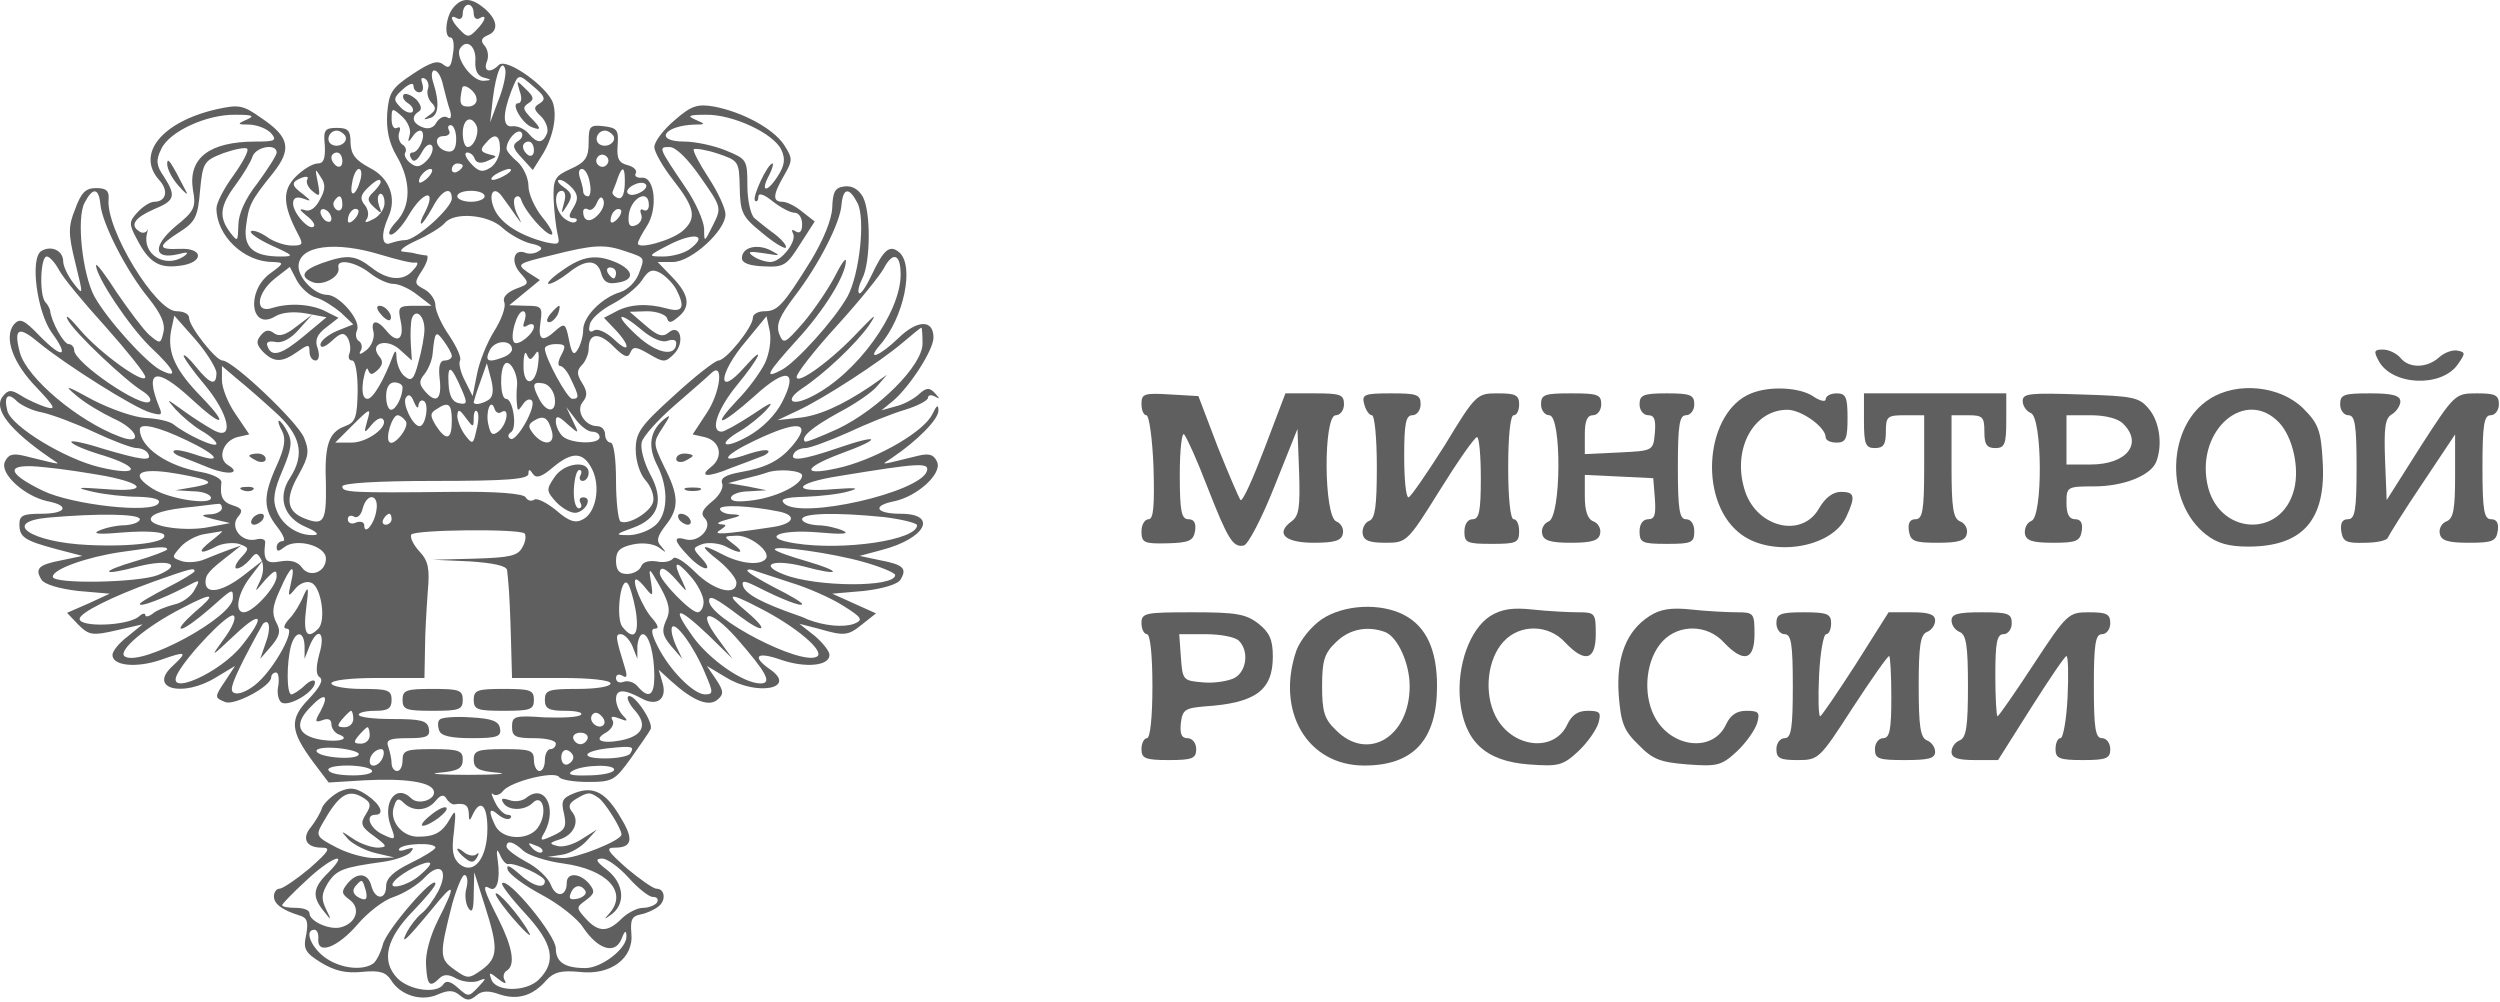 <?xml version="1.0" encoding="UTF-8"?> <svg xmlns="http://www.w3.org/2000/svg" width="609" height="244" viewBox="0 0 609 244" fill="none"><path d="M110.462 1.82C108.595 3.953 108.062 9.153 109.795 9.153C110.462 9.153 110.729 11.02 110.329 13.153C109.929 16.353 109.395 16.886 107.929 15.686C106.595 14.62 104.862 15.153 100.462 18.086C95.395 21.42 94.728 22.62 94.329 27.553C94.062 31.553 94.728 34.753 96.595 37.953C100.195 44.086 100.195 50.22 96.462 54.086C94.862 55.82 94.329 57.153 95.262 57.153C96.062 57.153 98.062 55.02 99.528 52.486C103.129 46.353 106.595 45.82 103.395 51.953C102.595 53.286 102.329 54.486 102.595 54.486C102.995 54.486 104.195 52.62 105.395 50.486C107.529 46.353 110.062 45.153 110.062 48.353C110.062 50.62 101.395 58.486 98.728 58.486C97.795 58.486 96.062 58.886 94.995 59.286C92.995 59.953 92.728 57.02 94.595 52.886C96.728 48.22 94.862 43.286 90.062 40.886C86.595 39.02 85.528 37.686 85.395 34.886C85.395 31.82 84.862 31.153 82.062 31.153C79.129 31.153 78.728 31.686 79.129 35.42C79.262 38.62 78.862 39.82 77.395 39.82C76.195 39.82 73.795 41.286 72.062 43.02C68.728 46.353 68.862 49.953 72.595 57.02C73.928 59.553 73.795 59.82 71.129 59.82C69.395 59.82 66.595 58.886 64.995 57.686C63.262 56.486 61.529 55.953 61.129 56.353C60.728 56.753 62.995 58.353 66.195 59.82C71.528 62.22 71.795 62.486 68.329 62.486C61.795 62.486 59.262 60.353 59.928 55.153C60.595 49.953 60.995 49.02 66.462 42.22C71.129 36.353 70.595 33.42 63.662 28.753C59.129 25.553 58.195 25.42 52.728 26.62C39.395 29.686 32.995 37.553 38.862 43.953C41.129 46.486 40.462 49.153 37.529 49.153C36.595 49.153 34.728 50.353 33.529 51.686C31.395 53.953 31.395 54.62 33.262 58.086C36.195 63.82 38.595 65.42 43.662 64.753C49.662 64.086 49.795 60.353 43.795 60.62C38.328 60.886 38.328 59.953 43.795 56.486C47.529 54.086 48.195 52.886 48.728 46.486C49.395 39.553 49.662 39.153 54.462 37.286C57.129 36.353 59.795 35.82 60.195 36.22C60.728 36.62 59.129 39.553 56.862 42.753C54.595 45.82 52.728 49.42 52.728 50.753C52.728 57.42 59.395 63.82 66.462 63.82C69.262 63.953 69.262 64.086 65.795 66.62C59.795 71.02 61.129 80.753 67.129 77.02C68.728 76.086 71.528 75.82 74.595 76.353L79.528 77.286L73.928 81.953C68.462 86.486 66.062 87.153 65.129 84.22C64.728 83.286 65.662 83.02 66.995 83.286C68.595 83.686 70.728 82.62 72.728 80.353L76.062 76.62L72.195 79.553C69.528 81.686 67.928 82.086 66.728 81.153C65.528 80.22 64.595 80.353 63.529 81.686C62.328 83.153 62.462 83.953 64.062 85.686C66.728 88.353 68.728 88.353 72.462 85.686C75.129 83.82 75.395 83.82 75.395 85.686C75.395 86.886 76.062 87.82 76.862 87.82C77.662 87.82 77.928 86.62 77.395 84.886C76.595 82.886 77.262 81.42 79.395 79.82L82.462 77.42L79.528 75.953C76.062 74.086 70.595 73.686 66.329 75.02C61.928 76.486 62.462 71.42 66.995 67.82L70.595 65.02L72.329 68.353C73.262 70.086 75.395 72.086 76.995 72.486C78.728 73.02 81.395 74.753 83.129 76.22L86.062 79.02L82.062 80.62C79.928 81.553 78.062 83.02 78.062 83.953C78.062 84.886 79.129 84.62 80.862 83.02C82.995 81.02 83.795 80.886 84.728 82.353C85.262 83.42 85.528 85.02 85.129 86.086C84.728 87.02 84.995 87.82 85.795 87.82C86.595 87.82 87.129 91.02 87.129 95.286C86.995 101.686 86.595 102.886 84.062 103.82C80.062 105.286 78.995 108.353 79.395 118.086C79.528 127.02 78.862 128.086 74.329 126.353C69.795 124.62 69.395 121.553 72.728 115.686C75.262 111.153 75.395 109.82 74.062 106.62C72.462 102.753 56.728 87.82 54.195 87.82C52.595 87.82 46.062 79.553 46.062 77.42C46.062 76.486 44.728 75.82 42.995 75.82C37.928 75.82 25.662 55.686 26.462 48.486C26.595 46.486 25.928 45.82 23.395 45.82C20.862 45.82 19.795 46.886 18.328 50.886C16.595 55.153 16.595 56.886 18.328 63.953C20.328 72.086 20.328 72.086 17.928 69.02C16.595 67.286 15.395 64.886 15.395 63.686C15.395 61.02 12.462 59.686 10.062 61.153C7.262 62.886 8.995 75.953 12.595 81.02C16.995 87.02 15.262 87.553 9.662 81.82C5.795 77.82 4.862 77.42 3.395 79.02C0.862 82.22 3.129 88.486 8.995 94.486C13.395 99.153 13.795 99.953 11.129 99.153C9.529 98.62 6.729 97.42 5.129 96.353C2.729 94.886 2.062 94.886 0.729 96.486C-1.805 99.553 2.329 104.753 12.195 111.553C14.995 113.42 15.662 113.42 5.795 111.02C2.995 110.353 1.929 110.753 1.129 112.62C0.062 115.553 6.062 120.886 11.528 122.086C17.128 123.153 16.195 125.153 10.062 125.153C5.662 125.153 4.729 125.553 4.729 127.686C4.729 130.886 5.929 131.686 13.928 133.82L20.062 135.42L14.995 136.486C9.395 137.553 8.462 138.486 10.062 141.153C10.729 142.353 14.462 143.42 18.995 143.953L26.729 144.62L21.529 147.02L16.328 149.286L19.128 152.22C21.662 154.753 22.595 154.886 28.328 153.553L34.728 152.086L31.128 155.02C28.995 156.62 27.395 158.62 27.395 159.553C27.395 162.22 33.262 162.753 39.129 160.753C45.529 158.486 45.795 158.753 41.928 162.353C36.062 167.82 44.595 169.953 52.595 165.02L57.262 162.22L54.995 165.686C52.195 169.82 52.195 169.953 54.862 171.02C57.129 171.953 66.062 167.153 66.062 165.02C66.062 164.353 66.595 163.82 67.262 163.82C67.795 163.82 68.062 165.286 67.795 167.02C67.395 168.753 67.795 170.62 68.595 171.153C70.462 172.22 76.728 168.486 76.728 166.22C76.728 165.42 75.662 165.686 74.329 166.886C72.995 168.22 71.395 169.153 70.995 169.153C69.795 169.153 69.795 161.553 70.862 157.42C71.928 153.553 74.062 153.553 74.195 157.42V160.486L75.395 157.42C77.395 152.486 79.395 153.953 77.795 159.286C76.862 162.753 76.995 164.486 77.928 165.02C78.862 165.686 77.795 167.553 75.262 170.22C70.462 175.153 70.595 177.953 76.329 185.686L80.062 190.62L88.728 190.086C98.595 189.553 104.995 190.486 105.662 192.62C106.329 194.753 101.929 196.22 100.195 194.486C96.462 190.753 92.995 195.553 95.262 201.42C96.462 204.62 96.329 204.753 93.262 203.286C90.062 201.82 88.862 198.486 91.395 198.486C93.795 198.486 92.728 195.953 89.395 193.686C86.595 191.82 85.262 191.686 82.595 192.886C80.862 193.82 78.995 195.553 78.462 196.753C78.062 198.086 76.728 200.22 75.795 201.42C73.395 204.22 74.595 206.486 78.329 206.486C80.728 206.486 80.195 207.286 75.395 211.553C72.195 214.22 68.862 216.486 68.062 216.486C67.395 216.486 66.728 217.286 66.728 218.353C66.728 220.22 68.728 221.686 72.995 223.02C74.862 223.553 75.129 224.62 74.595 227.686C73.795 231.153 74.329 232.086 78.195 234.486C81.528 236.486 84.195 237.153 88.195 236.753C92.462 236.353 93.928 236.753 95.262 238.753C97.528 242.486 102.729 244.086 106.729 242.22C109.262 241.153 110.462 241.153 112.062 242.486C113.662 243.82 114.462 243.82 116.062 242.486C117.395 241.286 119.129 241.286 121.662 242.22C126.062 243.686 129.795 242.62 133.129 238.753C134.995 236.753 136.729 236.353 141.129 236.753C148.729 237.686 154.462 233.42 153.795 227.286C153.529 224.086 153.929 223.153 156.062 222.753C157.529 222.486 159.529 221.553 160.462 220.753C162.329 219.286 161.929 216.486 159.929 216.486C159.129 216.486 155.929 214.22 152.729 211.553C147.929 207.286 147.395 206.486 149.795 206.486C153.929 206.486 154.462 204.486 151.262 199.286C147.662 193.02 144.595 191.42 140.062 193.153C136.995 194.353 136.595 195.02 137.395 198.22C138.062 201.42 137.662 202.22 134.729 203.553C131.529 205.02 131.395 204.886 132.729 202.62C135.795 196.62 132.595 190.753 128.195 194.353C127.262 195.153 125.262 195.42 124.062 194.886C122.329 194.353 121.929 194.486 122.595 195.553C123.795 197.553 127.795 197.553 129.795 195.553C132.062 193.286 133.395 197.553 131.395 201.02C129.529 204.753 122.729 204.886 120.729 201.286C118.862 197.553 119.129 196.486 121.395 198.486C122.595 199.42 123.795 199.82 124.329 199.286C124.729 198.886 124.462 198.486 123.662 198.486C122.862 198.486 121.395 197.153 120.595 195.42C119.795 193.82 119.529 192.886 120.062 193.42C120.595 193.953 121.795 193.686 122.595 192.62C124.462 190.353 135.129 187.686 136.195 189.286C136.595 189.953 139.795 190.486 143.262 190.486C149.262 190.486 149.795 190.086 153.662 184.753C155.795 181.686 158.062 178.486 158.462 177.686C159.395 176.086 154.195 168.486 152.995 169.686C152.595 170.086 153.395 171.686 154.729 173.153C157.795 176.62 156.595 179.286 151.262 180.353C146.329 181.286 144.329 180.22 147.795 178.353C148.995 177.553 149.662 176.353 149.262 175.553C148.595 174.486 149.129 174.353 150.862 175.02C152.862 175.82 153.129 175.686 151.795 174.353C150.862 173.42 150.062 171.553 150.062 170.353C150.062 167.82 151.929 167.82 156.195 170.086C159.929 172.22 162.595 170.353 161.395 166.353L160.462 163.153L163.529 165.953C168.862 170.753 172.595 172.22 174.729 170.486C176.329 169.153 176.329 168.353 174.462 165.553L172.195 162.22L176.862 165.02C184.462 169.686 194.329 167.686 187.529 163.02C182.995 159.82 184.329 158.62 190.329 160.753C196.195 162.753 202.062 162.22 202.062 159.553C202.062 158.62 200.462 156.62 198.462 154.886L194.729 151.953L199.395 153.153C205.795 155.02 206.595 154.886 210.195 151.953L213.395 149.42L208.062 147.02L202.729 144.62L210.462 143.953C214.995 143.42 218.729 142.353 219.395 141.153C220.995 138.486 220.062 137.553 214.462 136.486L209.395 135.42L214.862 133.953C225.529 131.153 228.595 125.153 219.395 125.153C213.262 125.153 212.329 123.153 217.929 122.086C223.395 120.886 229.395 115.553 228.329 112.62C227.529 110.753 226.462 110.353 223.662 111.02C213.795 113.42 214.462 113.42 217.262 111.553C223.395 107.42 228.729 102.086 228.595 99.953C228.595 98.486 228.195 98.62 227.129 100.886C225.129 105.02 214.462 111.286 205.529 113.686C195.395 116.22 194.862 114.22 204.862 110.486C215.129 106.753 214.462 105.553 204.062 109.153C195.529 112.086 192.195 112.486 193.395 110.486C193.795 109.686 195.129 109.153 196.195 109.153C197.262 109.153 201.929 107.42 206.462 105.42C210.995 103.286 217.262 100.753 220.462 99.82C223.529 98.886 226.062 97.553 226.062 96.886C226.062 96.22 226.862 96.086 227.795 96.62C228.995 97.286 228.995 97.153 227.795 95.82C226.462 94.353 225.662 94.353 223.795 96.086C222.462 97.286 219.929 98.62 218.062 99.02L214.729 99.953L217.662 97.553C221.662 94.086 227.395 85.286 227.395 82.22C227.395 77.82 223.529 77.82 218.862 82.353C214.329 86.753 210.862 88.086 214.329 84.086C220.195 77.42 222.862 64.62 218.995 61.42C216.729 59.553 215.262 60.753 212.329 67.02C210.995 69.82 209.662 71.82 209.262 71.42C208.862 71.02 209.262 69.42 210.062 67.82C212.062 63.953 212.195 51.686 210.195 47.953C209.129 46.086 207.529 45.153 205.662 45.42C203.395 45.686 202.862 46.753 202.729 50.62C202.595 53.553 200.595 58.353 197.662 63.286C190.729 74.486 189.395 75.82 186.195 75.82C184.729 75.82 183.395 76.486 183.395 77.42C183.395 79.686 176.862 87.82 174.995 87.82C174.062 87.953 169.262 91.686 164.195 96.353C155.929 103.82 154.862 105.42 154.862 109.553C154.862 112.353 155.929 115.553 157.262 117.02C158.595 118.486 159.395 120.753 159.129 122.086C158.729 124.62 152.995 128.086 151.129 127.02C150.595 126.62 150.062 122.22 150.062 117.02C150.062 111.82 149.529 107.82 148.729 107.82C148.062 107.82 147.395 106.886 147.395 105.82C147.395 104.753 146.595 103.82 145.529 103.82C142.462 103.82 140.195 100.086 141.929 97.953C143.129 96.486 143.129 95.42 141.795 93.286C140.462 91.153 140.462 90.22 141.795 88.886C142.595 88.086 143.395 86.22 143.395 85.02C143.395 81.02 145.929 80.886 149.395 84.353C152.062 87.02 152.995 87.286 153.529 85.953C154.195 84.353 154.862 84.353 158.062 86.22C161.662 88.353 162.062 88.353 164.195 86.22C166.995 83.42 165.662 78.62 162.862 81.02C161.395 82.22 160.195 81.82 157.262 79.286L153.395 75.953L157.662 75.82C159.929 75.82 162.062 76.62 162.462 77.42C162.862 78.753 163.395 78.753 165.129 77.286C168.329 74.753 167.929 71.82 163.795 67.553L160.195 63.82H163.929C168.329 63.82 176.729 56.22 176.729 52.22C176.729 50.753 174.862 46.753 172.595 43.286C170.329 39.82 168.729 36.753 168.995 36.353C169.395 36.086 172.062 36.486 174.862 37.42C179.929 39.153 180.062 39.286 180.195 45.686C180.329 51.686 180.729 52.753 185.529 56.62C188.329 59.02 190.995 60.62 191.395 60.353C191.795 59.953 190.595 58.486 188.729 57.02C186.862 55.686 184.595 53.82 183.795 53.153C182.862 52.353 182.062 48.753 182.062 45.286C182.062 38.886 181.929 38.753 176.729 36.62C173.795 35.42 169.262 34.486 166.729 34.486C159.262 34.486 161.662 30.62 169.129 30.353C171.929 30.353 171.929 30.22 169.395 29.153C167.262 28.22 167.795 27.953 171.929 27.953C178.462 27.82 188.462 32.486 190.329 36.486C191.395 38.753 191.129 40.353 189.395 43.02C186.729 47.153 185.129 46.753 187.395 42.62C188.195 41.02 188.462 39.82 188.195 39.82C186.995 39.82 183.129 48.086 183.929 48.886C184.329 49.286 184.729 48.886 184.729 47.953C184.729 46.886 186.062 47.286 188.195 49.02C190.195 50.62 192.595 51.82 193.529 51.82C194.595 51.82 195.395 53.02 195.395 54.62C195.395 56.353 194.862 57.02 193.795 56.353C192.995 55.82 192.729 55.953 193.129 56.753C194.329 58.62 190.329 63.82 187.662 63.82C186.462 63.82 184.462 63.153 183.395 62.353C181.929 61.286 182.595 61.153 186.062 61.686C190.195 62.353 190.329 62.353 187.795 61.02C184.462 59.286 180.729 60.22 180.729 62.886C180.729 64.086 182.595 64.753 186.062 64.886C190.995 65.153 191.662 64.62 194.862 59.553L198.462 53.953L195.395 51.553C193.795 50.22 191.662 49.153 190.595 49.153C188.195 49.153 188.195 47.553 190.995 42.753C193.129 39.02 193.129 38.62 190.995 35.286C188.329 31.286 180.862 27.286 173.929 25.953C169.929 25.286 168.462 25.686 164.329 29.286C161.662 31.553 159.395 34.486 159.395 35.82C159.395 37.02 161.529 40.753 164.062 43.953C169.262 50.62 169.795 53.153 166.329 56.22C163.795 58.486 155.395 60.886 155.395 59.286C155.395 58.753 156.329 57.02 157.529 55.153C160.329 50.886 159.529 43.153 156.462 43.286C155.129 43.42 154.462 42.886 154.862 42.22C155.262 41.553 154.462 40.62 152.862 40.22C150.729 39.686 150.195 38.62 150.462 35.286C150.729 31.686 150.329 31.153 147.129 30.753C143.662 30.353 143.395 30.753 143.395 34.753C143.395 38.353 142.595 39.553 138.995 41.153C135.129 42.886 134.729 43.686 134.862 48.486C134.995 51.42 135.395 55.153 135.795 56.886C136.462 59.553 136.195 59.686 132.995 59.02C126.729 57.42 122.062 54.486 120.462 51.02C118.729 47.153 120.329 44.886 122.462 48.086C123.395 49.286 124.862 51.42 125.795 52.753C127.262 54.753 127.262 54.753 125.929 52.086C125.129 50.353 124.995 48.486 125.529 48.086C126.062 47.553 126.729 47.82 126.995 48.753C127.929 51.553 132.862 57.153 134.329 57.153C134.995 57.153 134.062 55.286 132.195 53.02C130.329 50.753 128.729 47.286 128.729 45.286C128.729 43.42 127.529 40.753 126.062 39.42C124.595 38.22 123.395 36.753 123.395 36.22C123.395 34.086 125.929 31.286 126.995 32.22C127.529 32.886 127.129 33.82 126.195 34.353C124.729 35.286 124.862 36.086 127.129 38.486L129.795 41.42L131.795 38.22C134.595 33.953 135.795 28.62 134.729 25.153C133.529 21.286 123.395 13.953 121.529 15.82C119.395 17.953 117.662 17.42 118.595 15.02C119.129 13.82 118.862 12.086 118.062 11.153C116.995 9.953 117.262 9.286 118.729 8.62C121.529 7.553 121.262 4.886 118.062 2.086C114.862 -0.58 112.595 -0.714 110.462 1.82ZM115.395 3.286C115.395 4.353 116.062 4.886 116.729 4.486C118.729 3.286 118.329 5.02 116.062 7.286C114.329 9.153 113.795 9.153 112.062 7.286C109.795 5.02 109.395 3.286 111.395 4.486C112.195 4.886 112.729 4.353 112.729 3.286C112.729 2.086 113.395 1.153 114.062 1.153C114.862 1.153 115.395 2.086 115.395 3.286ZM115.795 14.886C115.662 17.153 116.329 18.486 117.795 18.886C119.929 19.42 119.795 19.553 117.795 19.686C114.995 19.82 110.729 13.953 112.062 11.82C113.662 9.286 116.062 11.286 115.795 14.886ZM121.395 24.486L119.395 29.82L120.062 23.953C120.862 17.42 122.462 13.953 123.129 17.153C123.262 18.353 122.595 21.553 121.395 24.486ZM107.929 20.753C108.462 22.886 109.129 25.553 109.662 27.02C110.062 28.486 109.795 29.153 108.995 28.62C108.195 28.086 106.995 28.753 106.329 29.82C105.662 31.153 104.329 31.553 102.995 31.02C100.462 30.086 100.062 28.353 102.062 27.153C102.862 26.62 102.595 25.553 101.395 24.22C100.195 23.153 98.862 22.62 98.329 23.02C97.928 23.553 98.329 24.486 99.395 25.153C100.462 25.82 100.862 26.753 100.462 27.286C99.928 27.686 98.595 27.286 97.528 26.086C95.795 24.353 95.795 23.82 98.062 21.82C99.662 20.353 100.729 20.086 100.729 20.886C100.729 21.82 101.395 22.486 102.195 22.486C102.995 22.486 103.262 21.553 102.862 20.353C102.462 19.153 102.595 18.753 103.529 19.153C104.329 19.686 104.595 20.886 104.195 21.82C103.929 22.753 104.329 24.22 105.129 25.02C106.329 26.22 106.195 26.886 104.729 27.953C102.995 29.153 102.995 29.286 104.729 28.753C106.862 28.22 107.129 25.02 105.529 20.086C104.995 18.486 105.129 17.153 105.795 17.153C106.595 17.153 107.529 18.753 107.929 20.753ZM130.195 21.286C132.729 23.42 132.995 24.22 131.529 25.153C129.929 26.086 129.929 26.62 131.795 28.353C132.995 29.553 133.662 31.42 133.262 32.486C132.195 35.02 130.862 35.02 128.729 32.486C127.795 31.42 126.062 30.62 124.862 30.753C122.462 31.153 122.329 27.953 124.595 22.086C126.329 17.82 126.195 17.82 130.195 21.286ZM116.062 23.953C116.329 25.02 115.395 25.953 114.062 25.953C112.062 25.953 111.795 25.153 112.595 21.42C112.862 20.086 115.929 22.22 116.062 23.953ZM99.795 32.886C99.262 34.753 99.395 34.886 100.595 33.153C101.262 32.086 102.329 31.553 102.729 31.953C103.795 33.02 102.062 37.153 100.462 37.153C99.795 37.153 99.662 37.82 100.195 38.62C100.729 39.686 101.662 39.153 102.729 37.153C103.662 35.42 104.729 34.753 105.262 35.553C105.662 36.353 105.129 37.953 103.929 39.153C102.329 40.753 101.395 40.886 99.928 39.686C98.862 38.886 98.329 37.686 98.728 37.153C99.129 36.486 98.728 35.553 97.928 35.153C97.262 34.62 96.862 33.286 97.262 32.22C97.662 31.153 97.395 30.753 96.728 31.153C95.928 31.553 95.395 30.62 95.395 29.02C95.395 26.22 95.528 26.22 97.928 28.353C99.395 29.686 100.195 31.686 99.795 32.886ZM60.062 29.153C57.662 30.22 57.795 30.353 60.862 30.353C62.862 30.486 65.129 31.42 66.062 32.486C67.528 34.22 66.995 34.486 62.328 34.486C50.995 34.486 45.795 38.486 46.995 46.22C47.795 50.486 47.395 51.42 42.728 55.153C37.129 59.953 37.395 63.286 43.262 61.953C45.795 61.286 46.195 61.42 44.728 62.486C40.195 65.42 34.595 61.953 35.795 56.886C36.062 55.953 36.062 55.553 35.795 56.22C35.395 56.753 34.595 56.886 33.928 56.353C31.529 54.886 32.862 53.02 37.395 51.02C42.595 48.886 42.995 47.82 39.928 43.02C38.062 40.353 37.928 39.02 39.262 36.353C41.129 32.086 50.328 27.82 57.395 27.953C61.529 27.953 62.195 28.22 60.062 29.153ZM115.929 30.353C116.995 31.953 115.529 35.82 113.929 35.82C113.262 35.82 112.729 34.353 112.729 32.486C112.729 29.153 114.595 27.953 115.929 30.353ZM111.129 33.82C111.129 36.22 110.462 37.153 108.995 36.886C106.195 36.353 105.395 33.153 108.062 33.153C109.262 33.153 109.795 32.486 109.395 31.82C108.995 31.02 109.129 30.486 109.795 30.486C110.462 30.486 111.129 31.953 111.129 33.82ZM84.062 33.02C84.995 34.62 82.462 36.22 80.728 35.153C79.262 34.22 80.195 31.82 82.062 31.82C82.728 31.82 83.528 32.353 84.062 33.02ZM149.395 33.02C150.329 34.62 147.795 36.22 146.062 35.153C144.595 34.22 145.529 31.82 147.395 31.82C148.062 31.82 148.862 32.353 149.395 33.02ZM121.795 36.22C121.795 37.953 120.729 40.086 119.395 40.886C117.529 42.086 116.462 41.82 114.595 39.686C113.395 38.353 112.995 37.153 113.795 37.153C114.595 37.153 115.395 37.82 115.662 38.753C116.062 39.686 117.129 39.953 118.862 39.153C121.262 38.086 121.262 38.086 118.995 37.553C117.129 37.02 116.862 36.486 118.195 35.02C120.462 32.22 121.795 32.753 121.795 36.22ZM130.062 36.62C130.062 37.686 129.529 38.22 128.729 37.82C128.062 37.42 127.395 36.486 127.395 35.686C127.395 35.02 128.062 34.486 128.729 34.486C129.529 34.486 130.062 35.42 130.062 36.62ZM67.395 37.153C67.395 37.82 65.262 41.153 62.728 44.62C59.662 48.486 58.062 52.22 58.062 54.886C57.928 58.886 57.928 59.02 56.062 56.62C53.262 52.886 53.529 50.22 57.395 45.02C59.262 42.486 61.129 39.42 61.529 38.086C62.462 35.686 67.395 34.886 67.395 37.153ZM170.729 43.286C175.795 50.486 175.795 50.62 173.662 54.886C171.529 59.153 171.529 59.153 171.529 55.686C171.395 53.686 169.395 49.153 166.995 45.686C160.329 35.82 160.329 35.82 163.129 35.82C164.595 35.82 167.529 38.62 170.729 43.286ZM83.395 39.286C83.395 40.353 82.862 40.886 82.062 40.486C81.395 40.086 80.728 39.153 80.728 38.353C80.728 37.686 81.395 37.153 82.062 37.153C82.862 37.153 83.395 38.086 83.395 39.286ZM147.929 39.953C147.529 40.62 146.595 40.886 145.929 40.353C145.262 39.953 144.995 39.02 145.529 38.353C145.929 37.686 146.862 37.42 147.529 37.953C148.195 38.353 148.462 39.286 147.929 39.953ZM112.729 40.353C112.729 40.753 112.195 41.42 111.395 41.82C110.729 42.22 110.062 41.953 110.062 41.286C110.062 40.486 110.729 39.82 111.395 39.82C112.195 39.82 112.729 40.086 112.729 40.353ZM77.928 48.62C76.862 50.753 75.395 51.686 74.195 51.153C72.728 50.753 72.995 51.153 74.595 52.486C76.062 53.553 76.862 54.753 76.462 55.153C75.395 56.353 71.395 51.953 71.395 49.553C71.395 48.22 72.195 47.82 73.795 48.353C75.928 49.153 75.928 49.02 73.795 47.286C70.862 45.153 70.862 44.353 73.528 43.286C74.595 42.886 75.262 43.02 74.862 43.686C74.462 44.353 74.995 45.686 76.195 46.62C77.928 48.086 78.062 47.82 77.395 44.353C76.728 41.02 76.728 40.886 78.062 43.02C79.395 44.886 79.262 46.22 77.928 48.62ZM87.795 43.82C86.728 47.82 84.995 48.353 85.795 44.486C86.062 42.62 86.862 41.153 87.395 41.153C88.062 41.153 88.195 42.353 87.795 43.82ZM104.462 43.02C103.529 44.086 102.462 44.62 102.195 44.486C101.529 43.686 103.529 41.153 104.862 41.153C105.529 41.153 105.395 41.953 104.462 43.02ZM123.395 42.486C122.329 43.153 120.862 43.82 120.062 43.82C119.395 43.82 119.662 43.153 120.729 42.486C121.795 41.82 123.395 41.153 124.062 41.153C124.862 41.153 124.462 41.82 123.395 42.486ZM143.662 44.486C144.062 46.353 143.795 47.82 143.262 47.82C142.595 47.82 142.062 47.286 142.062 46.62C142.062 45.953 141.662 44.486 141.262 43.286C140.862 42.086 140.995 41.153 141.795 41.153C142.462 41.153 143.395 42.62 143.662 44.486ZM152.195 45.02C152.062 47.42 151.529 48.62 150.462 48.22C149.529 47.82 148.995 47.153 149.262 46.62C149.395 46.22 150.062 44.753 150.462 43.42C151.662 40.086 152.329 40.62 152.195 45.02ZM92.728 44.353C92.728 44.753 91.928 45.82 90.995 46.753C89.395 48.22 89.395 48.886 91.129 50.486C92.995 52.22 93.129 52.086 92.329 50.086C91.928 48.886 91.928 47.686 92.462 47.286C92.995 46.886 93.662 47.82 93.662 49.286C93.795 50.62 92.595 52.486 91.129 53.286C89.129 54.353 88.595 54.353 89.395 53.286C89.928 52.353 89.662 50.886 88.862 49.953C87.662 48.486 87.795 47.553 89.395 45.953C91.528 43.82 92.728 43.286 92.728 44.353ZM139.529 45.953C140.862 47.553 140.862 48.62 139.662 50.62C138.462 52.486 138.462 53.153 139.662 53.153C140.462 53.153 140.729 53.553 140.329 53.953C139.795 54.486 138.595 54.086 137.395 53.153C135.129 51.286 134.729 46.486 136.862 46.486C137.662 46.486 137.929 47.686 137.395 49.42C136.595 52.22 136.729 52.353 138.195 49.953C139.529 47.82 139.395 47.02 137.262 45.553C135.929 44.62 135.529 43.82 136.329 43.82C137.129 43.82 138.462 44.753 139.529 45.953ZM156.195 46.753C154.862 47.553 153.529 47.686 152.995 47.153C151.795 46.086 155.662 43.82 157.129 44.753C157.795 45.153 157.395 46.086 156.195 46.753ZM24.462 49.82C24.862 54.353 30.729 65.953 36.195 72.62C39.262 76.486 40.328 78.886 39.795 81.02C39.129 83.82 38.995 83.82 36.328 81.553C34.862 80.22 31.395 75.553 28.462 71.286C25.662 66.886 23.395 63.953 23.395 64.62C23.395 67.42 31.529 79.553 36.595 84.486C42.728 90.22 43.662 92.486 38.995 90.086C35.395 88.086 26.195 77.953 22.995 72.22C20.062 66.753 18.595 53.153 20.595 49.42C22.595 45.553 24.062 45.686 24.462 49.82ZM118.062 47.82C118.062 48.486 116.595 49.153 114.729 49.153C112.862 49.153 111.395 48.486 111.395 47.82C111.395 47.02 112.862 46.486 114.729 46.486C116.595 46.486 118.062 47.02 118.062 47.82ZM208.862 49.42C210.862 53.153 209.395 66.753 206.462 72.22C203.262 77.953 194.062 88.086 190.462 90.086C185.929 92.486 186.729 91.02 194.062 82.886C200.729 75.686 206.062 67.02 206.062 63.553C206.062 62.62 204.862 64.353 203.395 67.286C201.795 70.353 198.462 75.286 195.795 78.486C191.129 83.82 190.862 83.953 189.795 81.286C188.995 79.02 189.929 77.02 193.529 72.22C199.395 64.62 204.729 54.22 204.995 49.82C205.395 45.686 206.862 45.553 208.862 49.42ZM83.395 49.953C83.395 51.02 82.728 51.553 82.062 51.153C81.262 50.62 80.995 49.686 81.395 49.02C82.595 47.153 83.395 47.553 83.395 49.953ZM145.662 52.353C143.795 54.353 142.062 53.953 142.062 51.553C142.062 50.886 142.595 50.62 143.262 51.02C143.929 51.42 144.862 50.753 145.395 49.42C146.062 47.953 146.595 47.686 146.995 48.753C147.395 49.686 146.729 51.286 145.662 52.353ZM158.062 49.953C158.062 51.02 157.529 51.553 156.729 51.153C156.062 50.753 155.795 51.153 156.195 52.22C156.595 53.286 155.929 54.486 154.862 54.886C153.529 55.42 152.995 54.886 153.129 52.753C153.395 48.353 158.062 45.686 158.062 49.953ZM80.728 53.286C80.728 54.086 80.195 54.22 79.395 53.82C78.728 53.42 78.062 52.353 78.062 51.686C78.062 50.886 78.728 50.753 79.395 51.153C80.195 51.553 80.728 52.62 80.728 53.286ZM86.329 53.42C85.395 54.353 84.728 54.486 84.728 53.686C84.728 51.82 86.329 50.22 87.262 51.153C87.528 51.553 87.129 52.62 86.329 53.42ZM150.329 53.42C149.395 54.353 148.729 54.486 148.729 53.686C148.729 52.886 149.129 51.82 149.662 51.42C150.062 50.886 150.862 50.753 151.262 51.153C151.529 51.553 151.129 52.62 150.329 53.42ZM122.462 55.553C124.062 57.02 127.129 58.753 129.129 59.286C131.795 59.82 132.462 60.486 131.262 61.153C130.329 61.82 128.862 61.953 127.929 61.553C125.129 60.486 124.329 63.82 126.729 66.486C128.995 69.02 128.995 69.153 125.662 70.353C123.395 71.286 122.329 72.486 122.862 73.686C123.262 74.753 122.195 77.82 120.329 80.753C118.595 83.553 116.729 88.22 116.195 91.153L115.129 96.486L113.262 92.753C112.195 90.753 111.662 88.486 112.062 87.82C112.462 87.153 111.262 84.486 109.395 81.686C107.529 79.02 106.062 75.686 106.062 74.353C106.062 73.02 104.862 71.286 103.395 70.486C100.862 69.153 100.862 68.886 102.862 65.82C104.062 63.953 104.462 62.353 103.929 62.22C103.262 62.22 102.195 61.953 101.395 61.82C100.729 61.553 99.129 61.42 98.062 61.286C96.995 61.153 98.462 59.953 101.395 58.62C104.329 57.286 107.395 55.42 108.329 54.353C110.595 51.553 118.995 52.22 122.462 55.553ZM167.929 60.753C166.595 61.686 163.795 62.486 161.529 62.486C157.662 62.486 157.662 62.353 163.395 59.42C169.395 56.486 172.595 57.286 167.929 60.753ZM92.862 62.086C96.862 63.286 100.595 64.22 101.262 63.953C101.929 63.82 101.795 64.62 100.729 65.686C98.462 68.62 94.462 68.353 90.462 65.153C86.462 62.086 84.595 61.953 78.462 64.086C73.662 65.82 72.862 67.42 76.195 68.753C78.728 69.686 82.862 67.42 82.462 65.286C81.795 62.886 86.462 63.686 90.062 66.486C91.928 67.953 94.462 69.153 95.795 69.153C97.262 69.153 99.795 70.353 101.662 71.82L105.129 74.486H100.995C96.995 74.486 96.862 74.753 97.662 78.486C98.462 82.753 96.728 83.82 94.062 80.486C91.795 77.686 90.195 77.953 90.995 80.886C91.262 82.22 90.595 84.22 89.262 85.286C87.928 86.353 87.262 86.486 87.795 85.553C88.329 84.753 88.195 83.686 87.528 83.153C86.728 82.753 86.462 81.553 86.995 80.353C87.928 77.953 82.595 71.82 79.662 71.82C76.728 71.82 72.728 67.82 72.728 64.886C72.728 59.82 81.662 58.62 92.862 62.086ZM152.595 61.286C157.262 62.886 157.129 62.62 155.529 66.886C154.729 68.753 152.862 70.62 151.129 71.153C146.595 72.486 142.062 77.153 142.062 80.353C142.062 81.953 141.395 84.086 140.729 85.153C139.795 86.753 139.262 86.22 138.595 82.753C137.795 78.753 137.529 78.62 135.395 80.486C132.062 83.553 130.995 82.886 131.662 78.486C132.195 74.753 131.929 74.486 128.195 74.486L124.062 74.353L127.795 71.286L131.529 68.22L128.595 66.353C125.795 64.353 125.929 64.22 134.195 62.22C144.729 59.553 147.262 59.42 152.595 61.286ZM14.329 65.686C15.262 67.553 20.462 73.82 25.795 79.686C30.995 85.553 35.395 91.02 35.395 91.82C35.395 93.953 24.195 85.953 19.395 80.22C16.995 77.42 15.795 76.353 16.462 77.82C17.928 80.886 30.729 92.886 34.728 95.286C36.195 96.22 36.995 97.286 36.462 97.82C34.728 99.686 18.062 88.353 18.062 85.286C18.062 84.486 17.395 83.82 16.729 83.82C15.528 83.82 12.462 78.353 12.195 75.553C12.062 75.153 11.662 74.22 11.129 73.686C9.529 72.22 9.795 62.486 11.395 62.486C12.062 62.486 13.395 63.953 14.329 65.686ZM219.395 66.886C219.395 76.22 208.729 91.02 197.929 96.486C192.862 99.153 190.862 97.686 195.395 94.62C200.862 91.02 208.595 83.686 211.662 79.286C213.795 76.086 213.262 76.486 209.262 80.62C202.729 87.686 194.062 93.953 194.062 91.82C194.062 90.886 198.462 85.286 203.929 79.286C209.262 73.42 214.329 67.153 215.262 65.42C217.529 61.153 219.395 61.82 219.395 66.886ZM164.729 70.486C166.995 74.886 166.329 76.22 162.462 75.153C157.662 73.82 153.262 74.086 149.929 75.953L147.129 77.42L149.929 80.353C153.795 84.486 153.395 86.353 149.529 82.62C147.662 80.886 145.529 79.953 144.729 80.486C143.662 81.153 143.262 80.62 143.662 79.153C143.795 77.82 146.329 75.553 149.129 74.086C151.929 72.62 155.129 70.086 156.329 68.353C157.929 65.82 158.862 65.42 160.862 66.486C162.195 67.286 163.929 69.02 164.729 70.486ZM103.395 80.22C103.395 81.82 102.729 85.42 101.929 88.22C100.862 92.486 100.195 93.02 98.595 91.686C97.528 90.886 96.728 88.886 96.595 87.286C96.595 85.42 96.329 85.153 95.795 86.486C93.528 92.62 90.862 97.153 89.528 97.153C88.462 97.153 88.062 95.686 88.462 92.753C88.862 90.486 89.395 89.153 89.662 90.086C90.195 91.42 90.595 91.42 92.062 90.086C93.262 88.886 93.395 87.953 92.329 86.753C89.795 83.553 94.329 82.22 97.528 85.286L100.329 87.82L100.062 83.553C99.928 81.153 100.062 78.353 100.329 77.553C101.262 75.02 103.395 76.886 103.395 80.22ZM127.795 78.086C127.262 79.553 127.395 79.953 128.462 79.286C129.395 78.753 130.062 78.886 130.062 79.553C130.062 81.286 126.195 84.353 125.262 83.42C124.062 82.22 125.929 75.82 127.395 75.82C128.062 75.82 128.195 76.753 127.795 78.086ZM52.728 90.753C52.728 94.086 51.262 93.686 47.795 89.42C46.195 87.42 44.862 86.22 44.728 86.62C44.728 87.153 46.995 90.353 49.928 93.82C55.795 100.886 57.129 107.42 52.195 104.886C50.728 104.086 47.262 101.953 44.728 100.086C40.462 97.02 40.328 96.886 42.728 99.686C44.195 101.286 46.995 103.686 48.995 104.886C51.129 106.086 52.728 107.553 52.728 108.086C52.728 109.286 45.529 105.953 42.328 103.42C41.395 102.62 38.328 101.953 35.529 101.82C32.728 101.686 26.995 99.686 22.595 97.42C16.062 93.82 15.395 93.686 18.595 96.353C20.729 98.22 24.862 100.62 27.662 101.953C33.662 104.62 34.995 108.62 29.128 106.353C18.862 102.486 6.595 92.086 4.862 85.953C3.262 79.953 4.462 79.286 9.395 83.42C15.662 88.62 32.728 99.42 36.595 100.486C39.395 101.286 39.662 101.153 38.728 99.02C35.129 89.953 38.062 89.286 46.595 97.153C54.195 104.22 56.062 103.953 49.129 96.753C42.728 90.22 40.728 85.953 41.662 80.62L42.462 76.886L47.529 82.62C50.328 85.82 52.595 89.553 52.728 90.753ZM156.462 80.486C158.862 82.486 161.395 83.553 162.595 83.02C163.795 82.62 164.729 82.753 164.729 83.553C164.729 87.02 160.062 86.22 155.262 81.82C149.395 76.486 150.462 75.42 156.462 80.486ZM186.329 88.486C185.262 90.62 182.329 94.753 179.662 97.42C172.995 104.486 175.529 103.82 183.795 96.486C191.662 89.286 194.595 90.086 190.462 98.086C188.862 101.153 185.662 104.353 182.329 106.22C176.195 109.686 174.462 108.353 180.462 104.886C182.462 103.686 185.262 101.42 186.729 99.82C188.729 97.553 187.795 97.953 183.262 101.02C179.795 103.286 176.462 105.153 175.795 105.153C172.862 105.153 174.729 99.686 179.529 93.82C185.129 87.02 186.729 83.42 181.395 89.42C174.595 97.153 174.862 91.153 181.795 83.02L186.729 77.02L187.529 80.753C187.929 82.886 187.395 86.22 186.329 88.486ZM224.729 83.686C224.729 89.02 214.062 99.686 204.062 104.486C199.929 106.353 196.329 107.82 196.062 107.553C194.995 106.486 197.795 104.086 204.329 100.486C208.195 98.486 212.462 95.553 213.662 94.086L216.062 91.286L212.062 94.086C205.129 98.753 199.262 101.42 194.195 101.82L189.395 102.353L194.195 100.086C200.595 97.153 214.462 88.086 219.795 83.553C222.195 81.553 224.195 79.82 224.462 79.82C224.595 79.82 224.729 81.553 224.729 83.686ZM110.062 86.753C110.062 87.286 109.262 87.82 108.329 87.82C107.129 87.82 106.729 89.286 107.129 92.486C107.662 97.42 106.195 98.486 103.395 95.153C102.062 93.553 102.062 92.753 103.395 91.153C104.329 89.953 105.262 87.82 105.395 86.086C105.929 80.62 106.195 80.486 108.062 83.02C109.129 84.486 110.062 86.086 110.062 86.753ZM124.729 85.153C124.729 85.686 123.795 86.62 122.595 87.02C118.862 88.486 117.929 87.953 119.395 85.153C120.729 82.753 124.729 82.753 124.729 85.153ZM136.729 86.486C135.929 87.953 135.795 89.153 136.462 89.153C137.129 89.153 138.329 90.62 139.129 92.486C141.129 96.62 141.129 97.153 139.395 97.153C138.195 97.153 132.729 87.153 132.729 84.886C132.729 84.353 133.929 83.82 135.395 83.82C137.795 83.82 137.929 84.22 136.729 86.486ZM130.329 86.353C131.129 85.02 131.395 85.686 131.129 88.353C130.595 94.086 127.395 94.486 127.529 88.886C127.529 86.486 127.929 85.286 128.329 86.353C128.995 87.82 129.262 87.82 130.329 86.353ZM125.929 94.22C125.795 95.42 125.795 97.42 125.929 98.486C126.062 100.22 126.195 100.22 127.395 98.486C128.062 97.42 128.995 97.02 129.529 97.553C130.862 98.886 125.795 107.82 124.329 106.886C123.662 106.486 123.662 105.82 124.462 105.286C126.062 104.353 124.995 97.153 123.262 97.153C121.795 97.153 121.662 89.953 122.995 88.62C124.195 87.42 126.329 91.286 125.929 94.22ZM66.995 100.353C73.395 106.086 74.329 110.753 70.595 116.486C67.528 121.153 69.129 126.086 74.462 128.353C77.262 129.553 77.928 130.353 76.329 130.353C72.595 130.486 68.728 127.953 67.395 124.353C66.329 121.82 66.728 119.42 68.862 114.486C70.995 109.42 71.262 107.553 70.062 105.286C69.262 103.686 68.329 102.486 67.928 102.486C67.662 102.486 67.928 103.686 68.728 105.02C69.662 106.886 69.395 109.02 67.395 113.42C64.062 120.753 64.062 123.953 67.528 128.353C68.995 130.22 69.662 131.82 68.862 131.82C68.062 131.82 67.395 132.486 67.395 133.286C67.395 134.486 67.928 134.353 69.262 133.286C72.062 131.02 79.395 132.886 79.395 136.086C79.395 139.42 75.395 140.886 73.528 138.22C72.462 136.753 70.728 136.353 68.329 136.753C64.862 137.42 64.062 136.62 64.595 132.22C64.728 131.42 63.795 131.02 62.328 131.42C58.862 132.22 55.928 128.486 57.928 125.953C59.262 124.486 58.995 123.82 56.862 123.153C54.195 122.353 53.529 121.02 53.928 117.553C54.062 116.62 51.928 115.553 49.129 115.02C40.595 113.553 34.062 108.886 34.062 104.62C34.062 102.886 38.595 103.953 45.529 107.286C53.395 111.02 54.462 113.153 47.262 110.62C44.862 109.82 42.728 109.42 42.328 109.82C41.928 110.086 42.862 110.886 44.195 111.286C45.529 111.82 48.728 113.02 51.262 114.086C55.795 115.82 58.862 115.286 55.529 113.286C52.862 111.686 54.328 107.42 57.795 106.486L60.728 105.82L57.395 100.886C55.529 98.22 54.062 94.486 54.062 92.62V89.153L57.662 92.22C59.662 93.82 63.795 97.42 66.995 100.353ZM112.462 94.886C113.929 98.22 113.795 98.62 111.795 98.22C110.195 97.953 109.395 96.353 109.262 93.42C108.995 88.486 109.929 89.02 112.462 94.886ZM118.995 97.42C117.262 98.486 115.395 98.753 115.395 97.953C115.395 97.82 116.062 95.553 116.995 93.02L118.595 88.486L119.662 92.486C120.329 95.153 120.062 96.753 118.995 97.42ZM172.062 100.753L168.729 105.82L171.662 106.486C175.529 107.42 176.329 111.42 173.129 113.82C170.062 116.22 172.462 116.353 178.195 113.953C180.729 113.02 183.929 111.82 185.262 111.286C186.595 110.886 187.529 110.086 187.129 109.82C186.729 109.42 184.595 109.82 182.195 110.62C174.995 113.153 176.062 111.02 183.929 107.286C194.595 102.22 197.929 102.753 192.995 108.62C189.929 112.22 186.595 113.953 180.329 115.02C176.729 115.686 175.395 116.486 175.929 117.82C176.329 118.886 175.129 120.886 173.395 122.22C171.129 124.086 170.595 125.153 171.662 126.22C173.795 128.353 170.329 132.22 167.129 131.42C163.929 130.486 164.062 131.686 167.662 135.42C171.129 139.153 174.195 139.553 170.862 135.953C168.595 133.553 168.729 133.42 171.262 132.486C172.729 132.086 175.129 132.353 176.595 133.02C180.462 135.153 181.662 134.753 178.595 132.486C176.195 130.62 176.195 130.62 179.529 130.486C182.995 130.486 188.062 134.62 186.462 136.22C184.995 137.82 180.329 137.286 176.195 135.153C170.595 132.22 170.195 132.753 175.129 136.62C177.395 138.486 179.395 140.886 179.395 141.953C179.395 145.286 173.929 143.953 169.262 139.286C166.729 136.753 164.329 135.286 163.929 136.086C163.395 136.753 161.662 137.153 159.929 136.753C158.062 136.486 156.595 136.886 156.195 137.953C155.795 139.02 154.195 139.82 152.729 139.82C150.862 139.82 150.062 138.886 150.062 136.62C150.062 134.22 150.995 133.286 154.195 132.62C156.729 132.086 159.262 132.486 160.595 133.42C162.329 134.753 162.462 134.753 161.129 133.153C159.795 131.82 160.062 130.753 162.062 128.086C165.529 123.82 165.395 120.753 161.795 113.686C159.129 108.086 158.995 107.82 161.395 104.22C163.395 101.153 163.529 100.753 161.662 102.22C158.329 105.02 157.795 108.62 159.929 113.02C163.129 119.02 162.729 125.953 159.129 128.353C157.529 129.553 154.595 130.486 152.729 130.353C149.795 130.353 149.929 130.086 154.062 128.62C160.462 126.353 161.929 121.953 158.329 115.42C156.862 112.62 155.929 109.153 156.329 107.686C156.729 106.22 160.329 102.22 164.329 98.753C168.329 95.286 172.329 91.82 173.129 91.02C176.462 87.686 175.529 95.686 172.062 100.753ZM98.062 94.353C98.062 96.62 96.462 99.82 95.262 99.82C94.595 99.82 94.062 98.353 94.062 96.486C94.062 94.353 94.862 93.153 96.062 93.153C97.129 93.153 98.062 93.686 98.062 94.353ZM135.129 96.886C135.662 100.486 133.262 100.753 131.395 97.286C129.529 93.686 129.662 92.886 132.462 93.42C133.662 93.686 134.862 95.153 135.129 96.886ZM10.329 100.486C12.729 101.02 18.462 103.153 22.995 105.286C27.529 107.42 32.195 109.153 33.262 109.153C34.328 109.153 35.662 109.686 36.062 110.486C37.262 112.486 34.462 112.086 24.995 109.286C20.462 107.82 16.995 107.153 17.395 107.686C17.662 108.353 21.262 109.82 25.395 111.02C34.595 113.953 33.795 116.086 24.328 113.82C15.795 111.82 2.729 103.82 1.795 100.086C0.862 96.486 1.929 95.42 4.195 97.82C5.262 98.753 7.929 100.086 10.329 100.486ZM101.929 98.753C102.062 97.82 102.595 97.286 103.262 97.686C104.595 98.486 103.662 103.82 102.195 103.82C100.595 103.82 97.928 98.353 98.862 96.886C99.528 95.82 100.195 96.22 100.862 97.953C101.395 99.286 101.929 99.686 101.929 98.753ZM110.062 102.486C110.062 107.153 108.729 107.553 106.195 103.686C104.729 101.286 104.729 100.62 106.329 99.686C109.262 97.686 110.062 98.353 110.062 102.486ZM122.195 100.353C124.195 99.153 123.529 103.286 121.529 105.02C120.062 106.22 119.529 105.953 118.995 103.553C118.195 100.486 119.529 96.753 120.462 99.553C120.729 100.486 121.529 100.886 122.195 100.353ZM89.395 102.753C88.595 105.553 88.728 105.686 90.462 103.553C91.528 102.22 92.728 101.553 93.262 102.086C94.862 103.82 89.528 107.82 85.662 107.82H81.662L85.528 103.953C90.329 99.153 90.462 99.153 89.395 102.753ZM115.395 101.82C115.395 100.486 115.795 99.686 116.195 100.22C116.729 100.62 116.595 102.753 116.062 104.753C115.262 108.353 115.129 108.353 113.262 105.953C112.195 104.486 111.395 102.353 111.395 101.286C111.529 99.553 111.929 99.686 113.395 101.686C115.262 104.22 115.395 104.22 115.395 101.82ZM144.195 105.153C145.262 105.153 146.062 105.686 146.062 106.486C146.062 108.353 138.862 108.086 136.995 106.22C136.062 105.286 135.395 103.686 135.395 102.62C135.395 101.153 136.062 101.286 138.195 103.286C141.129 105.82 141.129 105.82 139.529 102.486L137.929 99.153L140.195 102.086C141.395 103.82 143.262 105.153 144.195 105.153ZM98.862 102.62C99.795 104.086 95.928 108.886 94.862 107.686C93.795 106.753 95.528 101.153 96.862 101.153C97.395 101.153 98.329 101.82 98.862 102.62ZM134.462 105.153C135.262 108.353 132.462 108.753 129.929 105.686C128.595 103.953 128.595 103.42 130.062 102.486C132.462 101.02 133.529 101.686 134.462 105.153ZM144.329 114.486C146.329 118.753 145.129 124.886 142.062 126.486C140.195 127.553 138.595 127.02 135.529 124.353C133.262 122.486 130.862 121.286 130.195 121.686C129.529 122.22 128.462 121.953 128.062 121.153C127.529 120.22 120.862 119.686 110.329 119.82C85.129 120.086 83.395 119.953 83.395 118.486C83.395 117.686 91.795 117.153 106.062 117.153C123.262 117.153 128.729 116.753 128.729 115.42C128.729 114.22 128.995 114.22 129.795 115.42C130.595 116.62 131.929 116.22 134.729 113.82C139.529 109.82 142.195 110.086 144.329 114.486ZM25.662 115.953C35.795 117.953 35.795 119.953 25.795 119.153C18.595 118.62 18.062 118.753 22.729 119.82C25.662 120.486 30.595 121.02 33.795 121.02C37.662 121.153 39.262 121.686 38.595 122.62C37.129 125.153 17.662 123.02 10.462 119.553C1.129 115.02 1.262 112.753 10.862 113.82C15.262 114.22 21.928 115.286 25.662 115.953ZM225.795 114.753C224.195 119.953 194.995 126.62 190.995 122.62C189.929 121.553 191.262 121.153 196.062 121.02C199.795 120.886 204.595 120.353 206.729 119.686C209.662 118.886 208.595 118.753 203.129 119.153C192.462 120.086 193.395 117.686 204.462 115.953C223.929 112.753 226.462 112.62 225.795 114.753ZM49.795 116.886C51.529 117.553 50.862 117.953 47.395 118.62L42.728 119.42L47.129 119.686C49.395 119.686 51.395 120.486 51.395 121.286C51.395 123.153 41.129 121.553 37.129 119.02C31.928 115.686 33.395 114.086 40.728 115.02C44.462 115.553 48.462 116.353 49.795 116.886ZM195.395 115.82C195.395 117.953 189.795 120.886 183.795 121.82C179.929 122.353 178.062 122.22 178.062 121.286C178.062 120.486 180.062 119.686 182.462 119.686L186.729 119.42L182.062 118.486L177.395 117.686L181.395 116.62C183.662 116.086 186.062 115.42 186.729 115.153C189.662 114.086 195.395 114.62 195.395 115.82ZM91.662 124.486C91.129 127.82 88.728 130.486 88.728 127.953C88.728 127.153 87.795 126.886 86.728 127.286C85.662 127.82 84.728 127.42 84.728 126.486C84.728 125.686 85.395 125.42 86.195 125.82C86.995 126.353 87.928 125.553 88.329 123.953C89.395 119.82 92.462 120.353 91.662 124.486ZM54.062 123.82C54.062 124.486 52.728 125.286 51.129 125.286C48.728 125.42 48.862 125.686 52.062 126.486L56.062 127.42L51.129 128.353C45.529 129.553 36.728 128.353 36.728 126.486C36.728 125.153 40.062 124.086 47.395 123.42C49.928 123.153 52.462 122.753 53.129 122.753C53.662 122.62 54.062 123.02 54.062 123.82ZM189.795 124.62C194.195 125.553 193.395 127.553 188.462 128.353C176.062 130.22 173.395 130.353 175.395 129.153C177.129 127.953 177.129 127.82 175.395 127.686C174.329 127.553 175.262 127.02 177.395 126.486C180.595 125.686 180.862 125.42 178.462 125.286C176.729 125.286 175.395 124.62 175.395 123.953C175.395 122.886 182.595 123.153 189.795 124.62ZM34.062 126.486C34.062 127.153 32.462 127.82 30.462 127.953C28.328 127.953 25.529 128.62 24.062 129.286C22.328 130.086 24.328 130.22 30.195 129.686C35.529 129.286 39.395 129.553 39.928 130.22C41.129 132.086 32.462 133.286 21.395 132.753C7.395 132.086 0.195 127.153 11.795 126.086C23.928 125.02 34.062 125.153 34.062 126.486ZM95.395 126.486C95.395 127.153 94.728 127.82 93.928 127.82C93.262 127.82 92.995 127.153 93.395 126.486C93.795 125.686 94.462 125.153 94.862 125.153C95.129 125.153 95.395 125.686 95.395 126.486ZM215.262 125.953C219.662 126.486 223.395 127.42 223.395 127.953C223.395 131.553 205.529 134.22 193.662 132.353C185.129 131.02 189.662 128.886 199.262 129.686C205.129 130.22 207.129 130.086 205.395 129.286C203.929 128.62 201.129 127.953 199.129 127.953C196.995 127.82 195.395 127.153 195.395 126.486C195.395 125.02 203.262 124.753 215.262 125.953ZM51.395 131.82C47.795 134.62 48.595 135.286 52.862 133.02C54.328 132.353 56.728 132.086 58.195 132.486C60.728 133.42 60.862 133.553 58.595 135.953C57.395 137.286 56.995 138.486 57.662 138.486C58.462 138.486 59.795 137.553 60.862 136.353C62.328 134.486 62.595 134.486 63.662 136.353C64.329 137.686 64.195 139.686 63.395 141.42C61.928 144.486 61.928 144.486 64.595 141.286C66.862 138.886 67.395 138.62 67.395 140.353C67.395 142.886 61.662 149.153 59.395 149.153C56.995 149.153 57.928 144.353 61.129 140.353L64.062 136.486L59.262 140.22C54.062 144.22 50.062 144.886 50.062 141.82C50.062 139.953 50.862 139.02 56.062 135.02L58.728 132.886L56.062 133.82C54.595 134.353 51.795 135.42 49.928 136.22C48.062 137.02 45.395 137.153 44.062 136.62C41.795 135.82 41.795 135.686 44.062 133.153C45.262 131.82 47.928 130.353 49.928 130.086C51.795 129.82 53.662 129.42 54.062 129.42C54.462 129.286 53.262 130.353 51.395 131.82ZM127.795 129.953C128.195 130.486 128.062 131.953 127.262 133.286C126.195 135.42 124.195 135.82 115.662 136.086L105.395 136.353L114.462 136.753C120.195 137.153 123.395 137.82 123.529 138.886C123.662 139.82 123.795 141.686 123.929 143.153C124.062 144.62 124.329 150.22 124.462 155.42L124.729 165.153H136.729C143.795 165.153 148.729 165.686 148.729 166.486C148.729 167.286 145.129 167.82 140.729 167.82C133.662 167.82 132.729 168.086 132.729 170.486C132.729 172.62 133.662 173.153 137.662 173.153C140.329 173.153 142.062 173.553 141.529 174.086C140.995 174.753 136.995 174.886 132.595 174.753C125.395 174.22 124.729 174.486 124.729 177.02C124.729 179.42 125.529 179.82 130.062 179.82C132.995 179.82 135.395 180.353 135.395 181.153C135.395 181.82 134.862 182.486 134.062 182.486C133.395 182.486 132.729 183.686 132.729 185.153C132.729 186.62 132.195 187.82 131.395 187.82C130.729 187.82 130.062 186.62 130.062 185.153C130.062 182.753 129.129 182.486 122.729 182.486C116.329 182.486 115.395 182.886 115.395 185.02C115.395 187.153 116.462 187.82 121.129 188.22C124.195 188.486 120.995 188.753 114.062 188.753C107.129 188.753 103.929 188.486 107.129 188.22C111.662 187.82 112.729 187.153 112.729 185.02C112.729 182.886 111.795 182.486 105.395 182.486C98.995 182.486 98.062 182.753 98.062 185.153C98.062 186.62 97.528 187.82 96.728 187.82C96.062 187.82 95.395 187.02 95.395 185.953C95.395 184.886 94.995 183.153 94.595 181.953C93.928 180.22 94.862 179.82 99.395 179.82C103.929 179.82 104.862 179.42 104.462 177.42C104.062 175.553 102.595 175.153 95.662 175.153C91.129 175.153 87.395 174.753 87.395 174.086C87.395 173.553 89.262 173.153 91.395 173.153C94.462 173.153 95.395 172.62 95.395 170.486C95.395 168.086 94.462 167.82 88.062 167.82C84.062 167.82 80.728 167.153 80.728 166.486C80.728 165.686 85.395 165.153 92.062 165.153H103.395L103.529 158.086C103.529 154.353 103.929 147.953 104.195 144.22C104.729 138.486 104.329 136.62 102.195 134.353C100.729 132.753 99.795 130.886 100.195 130.22C100.995 129.02 126.462 128.753 127.795 129.953ZM40.728 133.82C40.728 134.086 37.395 135.42 33.262 136.62C24.062 139.286 24.462 140.486 33.795 137.953C41.395 136.086 44.595 137.553 38.462 140.086C33.795 141.953 12.729 142.353 12.862 140.486C12.862 138.62 21.262 135.686 29.395 134.486C38.462 133.153 40.728 133.02 40.728 133.82ZM210.329 136.886C214.595 138.086 218.062 139.553 218.062 140.086C218.062 143.153 198.729 143.02 190.995 139.953C184.729 137.553 188.195 136.086 195.662 137.953C204.995 140.486 205.395 139.286 196.195 136.62C192.062 135.42 188.729 134.22 188.729 133.82C188.729 132.753 202.862 134.753 210.329 136.886ZM171.395 146.62C171.395 147.953 170.729 149.153 169.929 149.153C168.195 149.153 160.729 141.42 160.729 139.686C160.729 137.686 162.195 138.353 164.862 141.42C167.529 144.486 167.529 144.486 166.195 141.553C163.795 136.753 164.595 136.22 168.062 140.22C169.929 142.22 171.395 145.153 171.395 146.62ZM47.395 139.153C47.395 139.42 44.462 141.286 40.728 143.153C37.129 145.02 34.062 146.753 34.062 147.153C34.062 147.953 39.395 145.953 44.862 143.153C48.862 141.02 48.862 141.02 47.395 143.686C46.595 145.286 44.328 146.886 42.328 147.286C40.328 147.82 37.928 148.753 37.129 149.553C36.195 150.22 35.395 150.353 35.395 149.82C35.395 149.286 34.595 149.42 33.795 150.22C30.995 152.486 19.395 152.886 19.395 150.753C19.395 149.286 27.395 145.286 37.395 141.686C46.462 138.486 47.395 138.22 47.395 139.153ZM70.862 142.086C70.062 145.42 70.195 145.553 71.928 143.42C72.862 142.22 74.595 141.42 75.795 141.953C78.195 142.753 79.528 151.153 77.528 153.153C74.728 155.953 73.795 154.353 74.595 148.086C75.262 143.02 75.129 142.486 73.928 145.153C73.262 146.886 71.662 149.553 70.462 150.753C69.129 152.22 68.862 153.153 69.928 153.153C72.062 153.153 67.129 162.353 62.862 166.22C60.995 167.953 58.595 169.153 57.395 168.886C55.795 168.62 56.195 167.02 59.395 160.62C61.662 156.22 63.795 152.353 64.062 151.953C65.662 150.486 66.062 153.153 64.728 156.62L63.395 160.486L66.062 157.42C68.195 154.886 68.462 153.686 67.262 151.553C66.195 149.42 66.329 147.686 68.195 143.686C70.862 137.553 72.062 137.02 70.862 142.086ZM162.195 151.286C161.129 153.686 161.395 154.886 163.529 157.42L166.195 160.486L164.729 157.42C163.929 155.686 163.395 153.686 163.662 152.886C164.329 151.02 169.129 157.553 171.795 164.086C173.795 168.753 173.795 169.153 171.662 169.153C168.862 169.02 163.129 163.286 160.195 157.42C158.729 154.486 158.462 153.153 159.529 153.153C160.595 153.153 160.329 152.353 158.995 150.753C156.595 148.22 153.662 141.153 154.995 141.153C155.395 141.153 156.462 142.22 157.395 143.42C158.995 145.42 159.129 145.286 158.595 141.82C157.929 137.953 158.062 138.086 160.862 143.02C163.129 147.153 163.395 148.886 162.195 151.286ZM192.729 141.953C196.729 143.153 202.462 145.686 205.395 147.553C210.062 150.486 210.329 151.02 208.062 151.953C205.529 152.886 200.862 152.486 196.729 150.886C195.662 150.353 194.462 149.953 194.062 149.82C185.662 146.886 181.662 144.753 180.995 142.753C180.595 141.286 181.395 141.42 184.595 143.02C190.062 145.82 195.395 147.953 195.395 147.153C195.395 146.753 192.462 145.02 188.729 143.153C185.129 141.286 182.062 139.42 182.062 139.02C182.062 138.62 182.862 138.62 183.795 139.02C184.595 139.286 188.729 140.62 192.729 141.953ZM154.862 148.753C155.795 154.62 154.462 156.22 151.662 152.753C149.929 150.753 151.129 140.353 152.862 142.086C153.395 142.62 154.329 145.686 154.862 148.753ZM56.728 145.686C56.728 150.353 34.595 162.353 30.462 159.953C28.328 158.753 35.529 152.62 44.462 148.086C52.062 144.086 52.995 144.486 47.395 149.153C44.862 151.42 43.395 153.153 44.195 153.153C44.995 153.153 47.928 151.02 50.862 148.486C56.862 143.153 56.728 143.286 56.728 145.686ZM180.195 150.086C186.062 154.486 187.529 153.82 182.062 149.153C176.462 144.486 177.395 144.086 184.995 148.086C193.929 152.62 201.129 158.753 198.995 159.953C195.129 162.22 172.729 150.62 172.729 146.353C172.729 144.886 174.195 145.553 180.195 150.086ZM54.595 155.553C51.129 160.353 51.129 160.353 57.395 154.486C63.795 148.486 64.728 149.953 58.995 157.153C53.662 163.953 40.062 169.953 43.262 164.086C45.662 159.553 55.662 149.153 56.862 149.953C57.662 150.353 56.595 152.886 54.595 155.553ZM172.595 154.753L178.462 160.486L174.862 155.553C169.529 148.353 172.995 148.22 179.395 155.42C186.729 163.82 188.195 166.486 185.262 166.486C181.129 166.486 172.862 160.753 168.729 155.02C163.395 147.553 164.995 147.553 172.595 154.753ZM154.062 157.42L155.262 160.486V157.42C155.395 155.82 155.929 154.486 156.595 154.486C158.062 154.486 159.395 159.286 159.395 164.753C159.395 169.42 158.062 170.353 155.395 167.286C154.595 166.22 152.995 165.686 151.929 166.086C150.862 166.486 150.062 166.086 150.062 165.153C150.062 164.353 150.729 164.086 151.662 164.62C152.595 165.286 152.862 164.753 152.329 163.02C149.929 155.153 149.795 154.486 151.262 154.486C152.062 154.486 153.395 155.82 154.062 157.42ZM78.062 173.286C76.595 175.82 76.728 176.086 78.595 175.42C79.928 174.886 80.728 175.286 80.728 176.353C80.728 177.42 81.528 178.486 82.462 178.886C85.528 179.953 82.728 180.886 78.329 180.22C72.595 179.286 71.528 176.486 75.395 172.486C78.995 168.62 80.329 169.02 78.062 173.286ZM86.062 175.153C86.062 176.22 85.129 177.153 83.928 177.153C82.062 177.153 82.062 176.753 83.395 175.153C84.329 174.086 85.262 173.153 85.528 173.153C85.795 173.153 86.062 174.086 86.062 175.153ZM146.995 176.62C145.795 177.82 143.262 175.82 144.195 174.22C144.729 173.42 145.529 173.42 146.462 174.353C147.262 175.153 147.529 176.086 146.995 176.62ZM90.062 179.153C90.062 180.22 89.129 181.153 87.928 181.153C86.062 181.153 86.062 180.753 87.395 179.153C88.329 178.086 89.262 177.153 89.528 177.153C89.795 177.153 90.062 178.086 90.062 179.153ZM143.129 179.953C142.862 180.753 142.062 181.286 141.395 181.286C140.729 181.286 139.929 180.753 139.662 179.953C139.395 179.153 140.195 178.486 141.395 178.486C142.595 178.486 143.395 179.153 143.129 179.953ZM87.395 183.686C87.395 185.286 77.662 184.62 77.129 183.02C76.862 182.353 78.862 181.953 82.062 182.22C84.995 182.486 87.395 183.153 87.395 183.686ZM153.529 183.553C153.129 184.22 150.329 184.753 147.395 184.753C140.995 184.753 141.929 182.886 148.729 182.22C154.062 181.686 154.595 181.82 153.529 183.553ZM93.262 184.486C92.462 186.62 90.062 187.286 90.062 185.42C90.062 183.953 91.528 182.486 92.862 182.486C93.528 182.486 93.662 183.42 93.262 184.486ZM139.662 184.486C139.662 185.153 138.995 185.953 138.195 186.22C137.395 186.486 136.729 185.686 136.729 184.486C136.729 183.286 137.395 182.486 138.195 182.753C138.995 183.02 139.662 183.82 139.662 184.486ZM90.595 187.686C90.995 188.353 88.995 188.886 86.062 188.886C83.129 188.886 80.462 188.486 80.062 187.686C79.528 187.02 81.528 186.486 84.595 186.486C87.528 186.486 90.195 187.02 90.595 187.686ZM149.529 187.686C149.129 188.353 146.195 188.886 143.129 188.886C139.129 189.02 138.062 188.62 139.395 187.82C141.929 186.22 150.462 186.086 149.529 187.686ZM88.728 194.486C90.329 195.553 90.462 196.22 89.129 198.353C87.662 200.62 87.928 201.42 91.129 203.686C94.329 206.086 94.462 206.353 92.062 206.486C90.595 206.486 87.795 205.553 86.062 204.353C82.862 202.22 82.862 202.22 84.862 204.486C86.062 205.686 89.129 207.286 91.528 207.82L96.062 208.886L91.662 209.02C89.262 209.153 84.862 207.953 82.062 206.486C77.129 203.953 76.862 203.553 78.462 200.753C82.595 193.42 84.862 191.953 88.728 194.486ZM110.595 195.953C113.262 195.553 114.062 196.086 114.195 198.086C114.195 200.086 114.462 200.086 115.129 198.486C116.995 194.486 118.729 196.086 118.729 201.82C118.729 209.153 115.395 213.286 111.929 210.486C110.329 209.02 109.929 207.286 110.595 202.486C111.129 197.553 110.995 197.02 109.795 199.153C107.795 202.753 106.062 203.82 101.795 203.82C97.795 203.82 94.595 199.686 96.062 196.22C96.595 194.486 97.129 194.353 98.329 195.553C100.595 197.82 104.062 197.553 106.062 195.153C107.262 193.686 108.062 193.42 108.729 194.486C109.262 195.42 110.062 195.953 110.595 195.953ZM145.795 194.353C147.262 195.286 151.395 201.82 151.395 203.286C151.395 204.753 140.329 209.153 137.129 209.02L133.395 208.753L136.862 208.22C138.862 207.953 141.529 206.353 142.862 204.886L145.395 202.086L141.795 204.353C139.795 205.686 137.129 206.486 135.795 206.086C133.662 205.553 133.795 205.286 136.329 204.486C139.795 203.42 141.262 200.086 139.395 197.82C138.329 196.486 138.595 195.686 140.329 194.62C143.262 192.886 143.662 192.886 145.795 194.353ZM106.062 206.486C106.062 206.886 103.395 208.62 100.062 210.22C95.928 212.22 94.062 213.953 94.062 215.82C94.062 219.286 91.395 219.286 90.462 215.82C89.662 212.62 86.995 212.353 84.595 215.286C83.129 217.153 83.129 217.686 85.129 219.153C87.928 221.153 86.862 224.753 83.262 225.82C80.595 226.753 75.395 224.486 75.395 222.486C75.395 221.686 73.928 221.153 72.062 221.153C70.195 221.153 68.728 220.886 68.728 220.486C68.728 220.22 71.262 217.553 74.462 214.62C80.462 208.886 85.528 206.886 80.062 212.486C76.195 216.22 75.928 218.353 78.862 221.953C80.728 224.353 80.862 224.353 79.395 221.42C78.195 218.886 78.329 217.686 79.928 215.02C82.062 211.82 83.662 211.286 93.262 209.953C96.195 209.553 99.129 208.486 99.928 207.686C100.995 206.486 100.729 206.353 98.995 206.886C97.662 207.42 96.862 207.286 97.262 206.753C98.062 205.42 106.062 205.153 106.062 206.486ZM127.529 207.286C128.729 208.353 133.129 209.82 137.262 210.353C147.929 211.82 152.995 217.286 148.462 222.486C146.995 224.086 147.129 224.086 149.129 222.62C152.462 219.953 151.929 215.153 147.929 211.953C145.129 209.82 144.862 209.153 146.729 209.153C147.929 209.153 150.862 211.286 153.129 213.82C155.395 216.353 158.062 218.486 158.995 218.486C160.062 218.486 160.462 219.02 160.062 219.82C159.662 220.486 158.062 221.153 156.595 221.153C155.262 221.153 152.862 222.353 151.395 223.82C148.062 227.153 145.795 227.153 142.729 223.82C140.329 221.153 140.329 221.02 142.729 219.286C144.862 217.686 144.995 217.153 143.529 215.286C141.262 212.62 138.062 212.486 138.062 215.02C138.062 218.486 135.395 218.753 134.195 215.553C133.529 213.82 130.862 211.286 128.195 209.953C125.529 208.486 123.395 206.886 123.395 206.22C123.395 204.62 124.995 204.886 127.529 207.286ZM132.062 207.553C131.662 207.953 130.595 207.553 129.662 206.62C128.462 205.286 128.595 205.153 130.462 205.953C131.795 206.353 132.462 207.153 132.062 207.553ZM123.795 210.486C125.529 210.086 132.729 213.42 132.729 214.62C132.729 216.753 129.662 215.82 126.329 212.753C124.195 210.886 123.262 210.486 123.662 211.82C123.929 212.886 127.662 215.686 131.929 217.953C136.195 220.22 140.729 223.82 142.062 225.953C145.662 231.286 149.795 232.62 151.395 228.753C152.195 226.62 152.595 226.486 152.595 228.086C152.729 231.02 146.595 235.82 142.595 235.82C137.529 235.82 135.395 234.353 135.395 231.02C135.395 227.82 123.795 213.686 122.329 215.153C121.929 215.42 124.462 218.753 127.795 222.353C134.729 229.82 135.662 234.22 131.262 238.62C128.195 241.686 120.595 241.686 119.662 238.486C118.995 236.753 119.262 236.753 121.395 238.486C122.729 239.553 123.529 239.82 122.995 238.886C122.462 238.086 122.595 237.02 123.395 236.486C125.662 235.153 124.862 230.753 121.395 223.82C117.795 216.753 117.395 215.286 119.262 216.353C120.995 217.42 121.929 214.353 121.262 209.686C120.862 207.02 120.995 206.486 121.795 208.22C122.329 209.553 123.262 210.62 123.795 210.486ZM102.195 213.286C98.862 216.086 93.662 217.02 96.329 214.353C98.462 212.22 103.929 209.553 104.729 210.22C105.129 210.486 103.929 211.82 102.195 213.286ZM106.729 217.153C105.662 219.153 103.929 221.553 102.729 222.486C101.529 223.42 99.928 225.553 99.129 227.02C97.395 230.486 98.862 229.153 105.262 221.42C110.862 214.486 111.262 215.153 106.729 224.086C104.729 228.086 103.529 232.486 103.795 235.286C104.062 240.086 104.729 240.62 106.995 238.353C108.062 237.286 109.262 237.286 111.129 238.353C112.595 239.153 114.995 239.42 116.329 239.02C118.595 238.086 118.595 238.22 116.462 240.486C114.195 242.886 114.062 242.886 111.529 240.62C109.929 239.153 108.729 238.753 108.062 239.686C106.595 242.22 99.662 241.286 96.728 238.22C92.728 233.953 94.195 228.486 100.729 221.82C103.662 218.753 106.062 215.953 106.062 215.286C106.062 212.753 94.062 226.62 93.262 230.086C92.728 232.086 91.662 234.22 90.862 234.753C88.062 236.62 82.462 235.82 78.862 233.02C75.528 230.353 74.195 226.486 76.595 226.486C77.262 226.486 77.662 227.553 77.528 228.753C77.262 232.753 82.329 230.753 87.129 225.153C89.528 222.353 93.395 219.286 95.928 218.486C98.329 217.686 101.795 215.553 103.395 213.82C107.262 209.686 109.395 211.953 106.729 217.153ZM113.662 216.22C113.129 217.82 113.395 220.086 114.062 221.153C114.995 222.62 115.395 221.686 115.395 217.82L115.529 212.486L118.062 220.486C121.395 230.886 121.395 233.286 117.395 236.22C114.195 238.486 113.929 238.486 110.729 236.22C106.995 233.553 106.995 232.62 110.195 220.086C111.262 216.353 112.595 213.153 113.129 213.153C113.795 213.153 114.062 214.486 113.662 216.22ZM89.129 217.02C89.528 218.886 89.262 219.42 87.928 218.886C85.928 218.086 85.528 216.753 86.995 215.42C88.195 214.086 88.329 214.22 89.129 217.02ZM142.595 217.02C142.995 217.686 142.195 218.486 140.862 218.886C138.995 219.286 138.462 219.02 138.995 217.686C139.795 215.553 141.529 215.286 142.595 217.02Z" fill="#5F5F5F"></path><path d="M126.595 22.219C127.262 23.953 126.995 25.152 126.195 25.152C124.329 25.152 127.262 30.219 129.662 31.019C132.062 31.953 131.795 31.152 129.129 28.486C127.395 26.619 127.262 26.086 128.729 25.152C130.195 24.219 130.062 23.552 128.062 21.686C125.795 19.419 125.795 19.419 126.595 22.219Z" fill="#5F5F5F"></path><path d="M40.728 39.953C40.728 41.153 41.928 43.553 43.529 45.286C44.995 47.02 45.928 47.687 45.395 46.753C41.529 39.153 40.728 38.087 40.728 39.953Z" fill="#5F5F5F"></path><path d="M92.728 76.487C93.662 77.686 94.728 78.22 94.995 77.953C95.928 77.02 94.062 74.487 92.462 74.487C91.662 74.487 91.662 75.287 92.728 76.487Z" fill="#5F5F5F"></path><path d="M136.862 65.953C134.329 67.687 132.995 69.153 133.662 69.153C134.462 69.153 136.595 67.953 138.462 66.487C142.729 63.02 145.529 63.153 146.462 66.62C146.995 68.62 148.062 69.287 150.195 68.887C154.462 68.353 154.595 66.087 150.462 64.087C145.395 61.82 142.062 62.22 136.862 65.953ZM150.062 66.487C150.062 67.153 149.795 67.82 149.529 67.82C149.129 67.82 148.462 67.153 148.062 66.487C147.662 65.687 147.929 65.153 148.595 65.153C149.395 65.153 150.062 65.687 150.062 66.487Z" fill="#5F5F5F"></path><path d="M134.062 76.486C133.129 77.686 132.995 78.486 133.795 78.486C134.462 78.486 135.395 77.553 135.929 76.486C136.329 75.42 136.462 74.486 136.195 74.486C135.929 74.486 134.995 75.42 134.062 76.486Z" fill="#5F5F5F"></path><path d="M60.728 111.02C60.728 111.286 61.662 111.82 62.728 112.353C63.795 112.753 64.728 112.486 64.728 111.82C64.728 111.02 63.795 110.486 62.728 110.486C61.662 110.486 60.728 110.753 60.728 111.02Z" fill="#5F5F5F"></path><path d="M59.129 119.42C60.062 119.82 61.262 119.686 61.662 119.286C62.195 118.886 61.395 118.486 59.928 118.62C58.462 118.62 58.062 119.02 59.129 119.42Z" fill="#5F5F5F"></path><path d="M61.395 126.486C60.995 127.153 61.129 127.819 61.928 127.819C62.595 127.819 63.662 127.153 64.062 126.486C64.462 125.686 64.329 125.153 63.529 125.153C62.862 125.153 61.795 125.686 61.395 126.486Z" fill="#5F5F5F"></path><path d="M164.729 111.82C164.729 112.486 165.662 112.753 166.729 112.353C167.795 111.82 168.729 111.286 168.729 111.02C168.729 110.753 167.795 110.486 166.729 110.486C165.662 110.486 164.729 111.02 164.729 111.82Z" fill="#5F5F5F"></path><path d="M167.129 119.42C167.929 119.687 169.529 119.687 170.462 119.42C171.262 119.02 170.595 118.753 168.729 118.753C166.862 118.753 166.195 119.02 167.129 119.42Z" fill="#5F5F5F"></path><path d="M165.395 126.486C165.795 127.153 166.862 127.819 167.529 127.819C168.329 127.819 168.462 127.153 168.062 126.486C167.662 125.686 166.595 125.153 165.929 125.153C165.129 125.153 164.995 125.686 165.395 126.486Z" fill="#5F5F5F"></path><path d="M134.995 116.353C132.995 119.287 133.129 119.687 135.529 122.353C137.129 123.953 139.262 125.153 140.462 124.887C142.862 124.353 144.329 121.153 142.062 121.153C141.262 121.153 140.995 121.687 141.395 122.487C141.795 123.153 141.662 123.82 140.995 123.82C140.195 123.82 139.662 121.687 139.795 119.153C139.929 116.62 140.462 114.487 141.129 114.487C141.662 114.487 141.795 115.02 141.395 115.82C140.995 116.487 141.262 117.153 141.929 117.153C142.729 117.153 143.395 116.22 143.395 115.153C143.395 111.953 137.262 112.753 134.995 116.353Z" fill="#5F5F5F"></path><path d="M98.062 170.487C98.062 172.887 98.995 173.153 105.395 173.153C111.795 173.153 112.729 172.887 112.729 170.487C112.729 168.087 111.795 167.82 105.395 167.82C98.995 167.82 98.062 168.087 98.062 170.487Z" fill="#5F5F5F"></path><path d="M115.395 170.487C115.395 172.887 116.329 173.153 122.729 173.153C129.129 173.153 130.062 172.887 130.062 170.487C130.062 168.087 129.129 167.82 122.729 167.82C116.329 167.82 115.395 168.087 115.395 170.487Z" fill="#5F5F5F"></path><path d="M107.129 175.286C106.595 175.686 106.595 176.886 106.995 177.953C107.395 179.286 109.929 179.819 114.995 179.819C121.129 179.819 122.195 179.419 121.795 177.419C121.529 175.686 119.795 175.019 114.729 174.753C110.995 174.486 107.529 174.753 107.129 175.286Z" fill="#5F5F5F"></path><path d="M104.862 198.62C103.129 199.953 102.329 201.153 102.995 201.153C104.729 201.153 109.529 197.553 108.729 196.753C108.329 196.353 106.595 197.153 104.862 198.62Z" fill="#5F5F5F"></path><path d="M111.395 206.886C111.395 207.153 112.195 208.219 113.262 209.019C114.729 210.219 115.395 210.219 116.195 208.886C116.729 207.953 116.729 207.553 116.062 208.086C115.529 208.619 114.195 208.486 113.129 207.686C112.195 206.886 111.395 206.486 111.395 206.886Z" fill="#5F5F5F"></path><path d="M120.729 217.82C120.862 218.487 122.995 221.553 125.662 224.487C128.195 227.42 129.795 228.62 128.862 227.153C126.729 223.153 120.729 216.353 120.729 217.82Z" fill="#5F5F5F"></path><path d="M579.395 87.819C582.595 93.953 594.729 94.486 598.729 88.753C600.595 86.086 600.595 85.819 598.729 85.419C597.529 85.153 595.529 85.819 594.195 87.019C591.262 89.686 586.862 89.819 584.729 87.153C583.795 86.086 581.929 85.153 580.462 85.153C578.329 85.153 578.195 85.553 579.395 87.819Z" fill="#5F5F5F"></path><path d="M426.595 95.82C415.528 100.22 413.528 121.42 423.528 129.686C430.995 135.953 446.195 133.686 449.795 125.82C452.062 120.886 451.795 119.82 448.462 119.82C446.462 119.82 444.595 121.286 443.128 123.82C438.862 131.42 427.395 128.353 424.862 118.886C422.062 109.153 427.262 99.82 435.395 99.82C438.862 99.82 444.728 104.086 444.728 106.486C444.728 107.286 445.928 107.82 447.395 107.82C449.662 107.82 450.062 106.886 450.062 101.82C450.062 96.753 449.662 95.82 447.395 95.82C445.928 95.82 444.728 96.486 444.728 97.286C444.728 97.953 443.395 97.686 441.795 96.62C438.595 94.353 431.128 93.953 426.595 95.82Z" fill="#5F5F5F"></path><path d="M538.329 97.153C527.795 103.687 527.262 122.353 537.395 130.22C540.062 132.353 542.995 133.153 547.662 133.153C560.995 133.153 566.729 126.62 565.795 112.22C565.395 104.887 564.729 103.153 561.129 99.553C555.529 93.953 544.995 92.887 538.329 97.153ZM555.262 103.02C558.462 106.487 560.195 113.82 558.862 119.153C555.795 131.42 540.062 130.353 537.662 117.687C535.129 104.487 547.129 94.353 555.262 103.02Z" fill="#5F5F5F"></path><path d="M278.062 98.353C278.062 99.953 278.595 101.153 279.262 101.153C279.929 101.153 280.729 106.887 280.995 113.82C281.262 123.287 280.995 126.487 279.795 126.487C278.862 126.487 278.062 127.82 278.062 129.42C278.062 132.22 278.729 132.487 284.329 132.353C289.795 132.22 290.729 131.687 291.129 129.287C291.395 127.42 290.862 126.487 289.529 126.487C287.795 126.487 287.395 124.62 287.395 115.553C287.395 109.42 287.929 105.153 288.462 105.82C289.129 106.62 291.662 112.22 294.062 118.487C299.129 131.42 300.329 133.42 302.995 132.887C304.062 132.62 307.395 126.22 310.462 118.487L316.062 104.487L316.462 115.02C316.729 123.553 316.462 125.687 314.595 127.02C310.595 129.953 312.995 132.22 320.062 132.22C325.129 132.22 326.862 131.687 327.129 129.953C327.395 128.753 326.595 127.42 325.529 127.02C322.462 125.82 322.329 101.153 325.395 101.153C326.462 101.153 327.395 99.953 327.395 98.487C327.395 96.087 326.462 95.82 320.195 95.82H313.129L308.062 109.153C305.262 116.487 302.729 122.22 302.195 121.82C301.795 121.287 299.262 115.42 296.595 108.753L291.929 96.487L284.995 96.087C278.729 95.687 278.062 95.953 278.062 98.353Z" fill="#5F5F5F"></path><path d="M332.329 98.486C332.729 99.953 333.529 101.153 334.195 101.153C334.862 101.153 335.395 106.753 335.395 113.686C335.395 123.286 334.995 126.353 333.529 126.886C332.462 127.286 331.795 128.753 331.929 129.953C332.195 131.686 333.529 132.22 337.529 132.22C342.595 132.22 342.862 132.086 350.729 119.42C355.129 112.353 359.129 106.62 359.795 106.486C360.329 106.486 360.729 111.02 360.729 116.486C360.729 124.486 360.329 126.486 358.729 126.486C357.529 126.486 356.729 127.686 356.729 129.553C356.729 132.22 357.395 132.486 363.395 132.486C369.395 132.486 370.062 132.22 370.062 129.42C370.062 127.82 369.529 126.486 368.729 126.486C367.929 126.486 367.395 121.42 367.395 113.82C367.395 106.22 367.929 101.153 368.729 101.153C369.529 101.153 370.062 99.953 370.062 98.486C370.062 96.22 369.129 95.82 364.862 95.82C359.795 95.82 359.529 95.953 351.929 108.486C347.529 115.42 343.662 121.02 343.129 121.153C342.462 121.153 342.062 116.62 342.062 111.153C342.062 103.153 342.462 101.153 344.062 101.153C345.129 101.153 346.062 99.953 346.062 98.486C346.062 96.086 345.129 95.82 338.862 95.82C332.329 95.82 331.662 96.086 332.329 98.486Z" fill="#5F5F5F"></path><path d="M375.395 98.486C375.395 99.953 376.328 101.153 377.395 101.153C380.462 101.153 380.328 125.82 377.262 127.02C376.195 127.42 375.395 128.753 375.662 129.953C375.928 131.686 377.662 132.22 382.728 132.22C387.795 132.22 389.528 131.686 389.795 129.953C390.062 128.753 389.262 127.42 388.195 127.02C386.728 126.486 386.062 124.486 386.062 120.886V115.686L394.462 116.086L402.728 116.486L403.128 121.42C403.395 125.286 403.128 126.486 401.528 126.486C400.195 126.486 399.395 127.686 399.395 129.42C399.395 132.22 400.062 132.486 406.062 132.486C412.062 132.486 412.728 132.22 412.728 129.42C412.728 127.686 411.928 126.486 410.728 126.486C409.128 126.486 408.728 124.22 408.728 113.82C408.728 103.42 409.128 101.153 410.728 101.153C411.795 101.153 412.728 99.953 412.728 98.486C412.728 96.22 411.795 95.82 406.062 95.82C400.328 95.82 399.395 96.22 399.395 98.486C399.395 99.953 400.328 101.153 401.528 101.153C402.995 101.153 403.395 102.22 403.128 105.42C402.728 109.82 402.728 109.82 394.462 110.22L386.062 110.62V105.82C386.062 102.62 386.595 101.153 388.062 101.153C389.128 101.153 390.062 99.953 390.062 98.486C390.062 96.086 389.128 95.82 382.728 95.82C376.328 95.82 375.395 96.086 375.395 98.486Z" fill="#5F5F5F"></path><path d="M454.062 102.486C454.062 108.22 454.462 109.153 456.729 109.153C458.862 109.153 459.395 108.22 459.395 105.153C459.395 101.42 459.795 101.153 464.062 101.153H468.729V113.82C468.729 124.486 468.329 126.486 466.595 126.486C465.262 126.486 464.729 127.42 464.995 129.286C465.395 131.82 466.195 132.22 472.062 132.22C477.129 132.22 478.862 131.686 479.129 129.953C479.395 128.753 478.595 127.42 477.529 127.02C475.795 126.353 475.395 123.82 475.395 113.686V101.153H479.395C482.995 101.153 483.395 101.553 483.395 105.153C483.395 108.22 483.929 109.153 486.062 109.153C488.329 109.153 488.729 108.22 488.729 102.486V95.82H471.395H454.062V102.486Z" fill="#5F5F5F"></path><path d="M492.729 97.686C492.729 98.886 493.662 100.22 494.729 100.62C497.529 101.82 497.662 125.82 494.862 126.886C493.795 127.286 493.129 128.62 493.262 129.953C493.529 131.686 494.995 132.22 500.195 132.22C505.795 132.22 506.729 131.82 507.129 129.286C507.395 127.42 506.862 126.486 505.529 126.486C504.062 126.486 503.395 125.286 503.395 122.486C503.395 118.62 503.529 118.486 510.062 118.486C517.395 118.486 523.929 115.82 525.262 112.486C526.862 108.353 526.062 102.753 523.529 99.686C521.129 96.753 519.795 96.486 506.862 96.086C494.462 95.686 492.729 95.82 492.729 97.686ZM517.262 103.286C522.062 108.086 518.062 113.153 509.262 113.153H503.395V107.153V101.153H509.262C512.862 101.153 516.062 101.953 517.262 103.286Z" fill="#5F5F5F"></path><path d="M570.062 98.486C570.062 99.953 570.995 101.153 572.062 101.153C573.662 101.153 574.062 103.42 574.062 113.82C574.062 124.486 573.662 126.486 571.929 126.486C570.595 126.486 570.062 127.42 570.329 129.42C570.729 131.953 571.529 132.353 576.062 132.22C578.862 132.22 581.395 131.686 581.662 131.02C581.929 130.353 585.662 124.353 590.062 117.82L598.062 105.82V115.953C598.062 124.086 597.662 126.353 595.929 127.02C594.862 127.42 594.062 128.753 594.329 129.953C594.595 131.686 596.329 132.22 601.395 132.22C607.262 132.22 608.062 131.82 608.462 129.286C608.729 127.42 608.195 126.486 606.862 126.486C605.129 126.486 604.729 124.486 604.729 113.82C604.729 103.42 605.129 101.153 606.729 101.153C607.795 101.153 608.729 99.953 608.729 98.486C608.729 96.22 607.795 95.82 603.395 95.82C598.062 95.82 597.929 95.953 589.662 108.753L581.395 121.82L580.995 111.953C580.729 104.086 580.995 101.82 582.729 100.886C583.795 100.22 584.729 98.753 584.729 97.82C584.729 96.353 582.862 95.82 577.395 95.82C570.995 95.82 570.062 96.086 570.062 98.486Z" fill="#5F5F5F"></path><path d="M321.929 150.886C319.395 152.62 316.729 155.953 315.795 158.486C310.729 173.286 318.462 186.486 332.329 186.486C344.329 186.486 350.062 180.22 350.062 167.153C350.062 158.22 347.395 152.62 342.062 149.82C336.195 146.753 327.262 147.286 321.929 150.886ZM337.395 153.953C340.462 155.153 343.395 161.553 343.395 167.153C343.395 179.553 333.129 185.686 325.395 177.82C322.595 175.153 322.062 173.286 322.062 167.153C322.062 161.02 322.595 159.153 325.395 156.486C328.595 153.286 332.995 152.353 337.395 153.953Z" fill="#5F5F5F"></path><path d="M362.995 150.087C358.062 153.287 354.862 162.087 355.662 170.62C356.728 180.62 361.795 185.42 372.462 186.22C379.662 186.753 380.728 186.487 384.462 183.02C386.728 180.887 388.862 177.82 389.395 176.087C390.062 173.553 389.795 173.153 386.728 173.153C384.328 173.153 382.862 174.22 381.795 176.487C378.595 183.42 368.328 182.22 364.328 174.487C361.395 168.753 362.328 160.487 366.328 156.22C370.328 151.953 377.262 152.087 381.262 156.487C386.062 161.553 388.728 160.887 388.728 154.487C388.728 149.42 388.595 149.153 384.462 149.153C382.062 149.153 377.128 148.887 373.395 148.487C368.462 147.953 365.795 148.353 362.995 150.087Z" fill="#5F5F5F"></path><path d="M401.795 150.087C396.195 153.687 393.662 160.087 394.329 169.42C394.862 176.087 395.529 177.953 399.129 181.42C402.595 185.02 404.462 185.687 411.129 186.22C418.329 186.753 419.395 186.487 423.129 183.02C425.395 180.887 427.529 177.82 428.062 176.087C428.729 173.553 428.462 173.153 425.395 173.153C422.995 173.153 421.529 174.22 420.462 176.487C417.262 183.42 406.995 182.22 402.995 174.487C400.062 168.753 400.995 160.487 404.995 156.22C408.995 151.953 415.929 152.087 419.929 156.487C424.729 161.553 427.395 160.887 427.395 154.487C427.395 149.42 427.262 149.153 423.129 149.153C420.729 149.153 415.795 148.887 412.062 148.487C407.129 147.953 404.462 148.353 401.795 150.087Z" fill="#5F5F5F"></path><path d="M278.062 151.82C278.062 153.287 278.729 154.487 279.395 154.487C280.195 154.487 280.729 159.553 280.729 167.153C280.729 174.753 280.195 179.82 279.395 179.82C278.729 179.82 278.062 181.02 278.062 182.487C278.062 184.753 278.995 185.153 284.729 185.153C290.462 185.153 291.395 184.753 291.395 182.487C291.395 181.02 290.462 179.82 289.262 179.82C287.795 179.82 287.395 178.753 287.662 176.087C288.062 172.887 288.729 172.487 293.395 172.087C305.795 171.287 310.062 168.22 310.062 159.953C310.062 155.82 309.262 154.087 306.595 151.953C303.529 149.553 301.129 149.153 290.595 149.153C278.995 149.153 278.062 149.287 278.062 151.82ZM301.795 156.087C304.329 158.62 303.662 163.553 300.729 165.153C299.129 165.953 295.662 166.487 292.995 166.22C288.195 165.82 288.062 165.687 287.662 160.087L287.262 154.487H293.662C297.262 154.487 300.862 155.153 301.795 156.087Z" fill="#5F5F5F"></path><path d="M432.729 151.82C432.729 153.287 433.662 154.487 434.729 154.487C436.329 154.487 436.729 156.753 436.729 167.153C436.729 177.553 436.329 179.82 434.729 179.82C433.662 179.82 432.729 181.02 432.729 182.487C432.729 184.753 433.662 185.153 437.929 185.153C442.995 185.153 443.262 184.887 451.262 172.487C455.795 165.553 459.795 159.82 460.195 159.82C460.462 159.82 460.729 164.353 460.729 169.82C460.729 177.82 460.329 179.82 458.729 179.82C457.662 179.82 456.729 181.02 456.729 182.487C456.729 184.887 457.662 185.153 464.062 185.153C469.795 185.153 471.395 184.753 471.395 183.153C471.395 181.953 470.462 180.753 469.395 180.353C467.795 179.687 467.395 176.887 467.395 167.153C467.395 157.42 467.795 154.62 469.395 153.953C470.462 153.553 471.395 152.353 471.395 151.153C471.395 149.687 469.929 149.153 465.795 149.153H460.062L452.062 161.82C447.662 168.62 443.795 174.353 443.395 174.487C442.995 174.487 442.862 169.953 443.129 164.487C443.395 159.02 444.195 154.487 444.862 154.487C445.529 154.487 446.062 153.287 446.062 151.82C446.062 149.553 445.129 149.153 439.395 149.153C433.662 149.153 432.729 149.553 432.729 151.82Z" fill="#5F5F5F"></path><path d="M475.395 151.153C475.395 152.353 476.328 153.553 477.395 153.953C478.995 154.62 479.395 157.42 479.395 167.153C479.395 176.887 478.995 179.687 477.395 180.353C476.328 180.753 475.395 181.953 475.395 183.153C475.395 184.62 476.862 185.153 481.128 185.153H486.728L494.728 172.487C499.128 165.553 502.995 159.82 503.395 159.82C503.795 159.82 503.928 164.353 503.662 169.82C503.395 175.287 502.595 179.82 501.928 179.82C501.262 179.82 500.728 181.02 500.728 182.487C500.728 184.753 501.662 185.153 507.395 185.153C513.128 185.153 514.062 184.753 514.062 182.487C514.062 181.02 513.128 179.82 512.062 179.82C510.462 179.82 510.062 177.553 510.062 167.153C510.062 156.753 510.462 154.487 512.062 154.487C513.128 154.487 514.062 153.287 514.062 151.82C514.062 149.553 513.128 149.153 508.862 149.153C503.928 149.153 503.528 149.42 495.395 161.82C490.862 168.753 486.862 174.487 486.595 174.487C486.328 174.487 486.062 169.953 486.062 164.487C486.062 156.487 486.462 154.487 488.062 154.487C489.128 154.487 490.062 153.287 490.062 151.82C490.062 149.42 489.128 149.153 482.728 149.153C476.995 149.153 475.395 149.553 475.395 151.153Z" fill="#5F5F5F"></path></svg> 